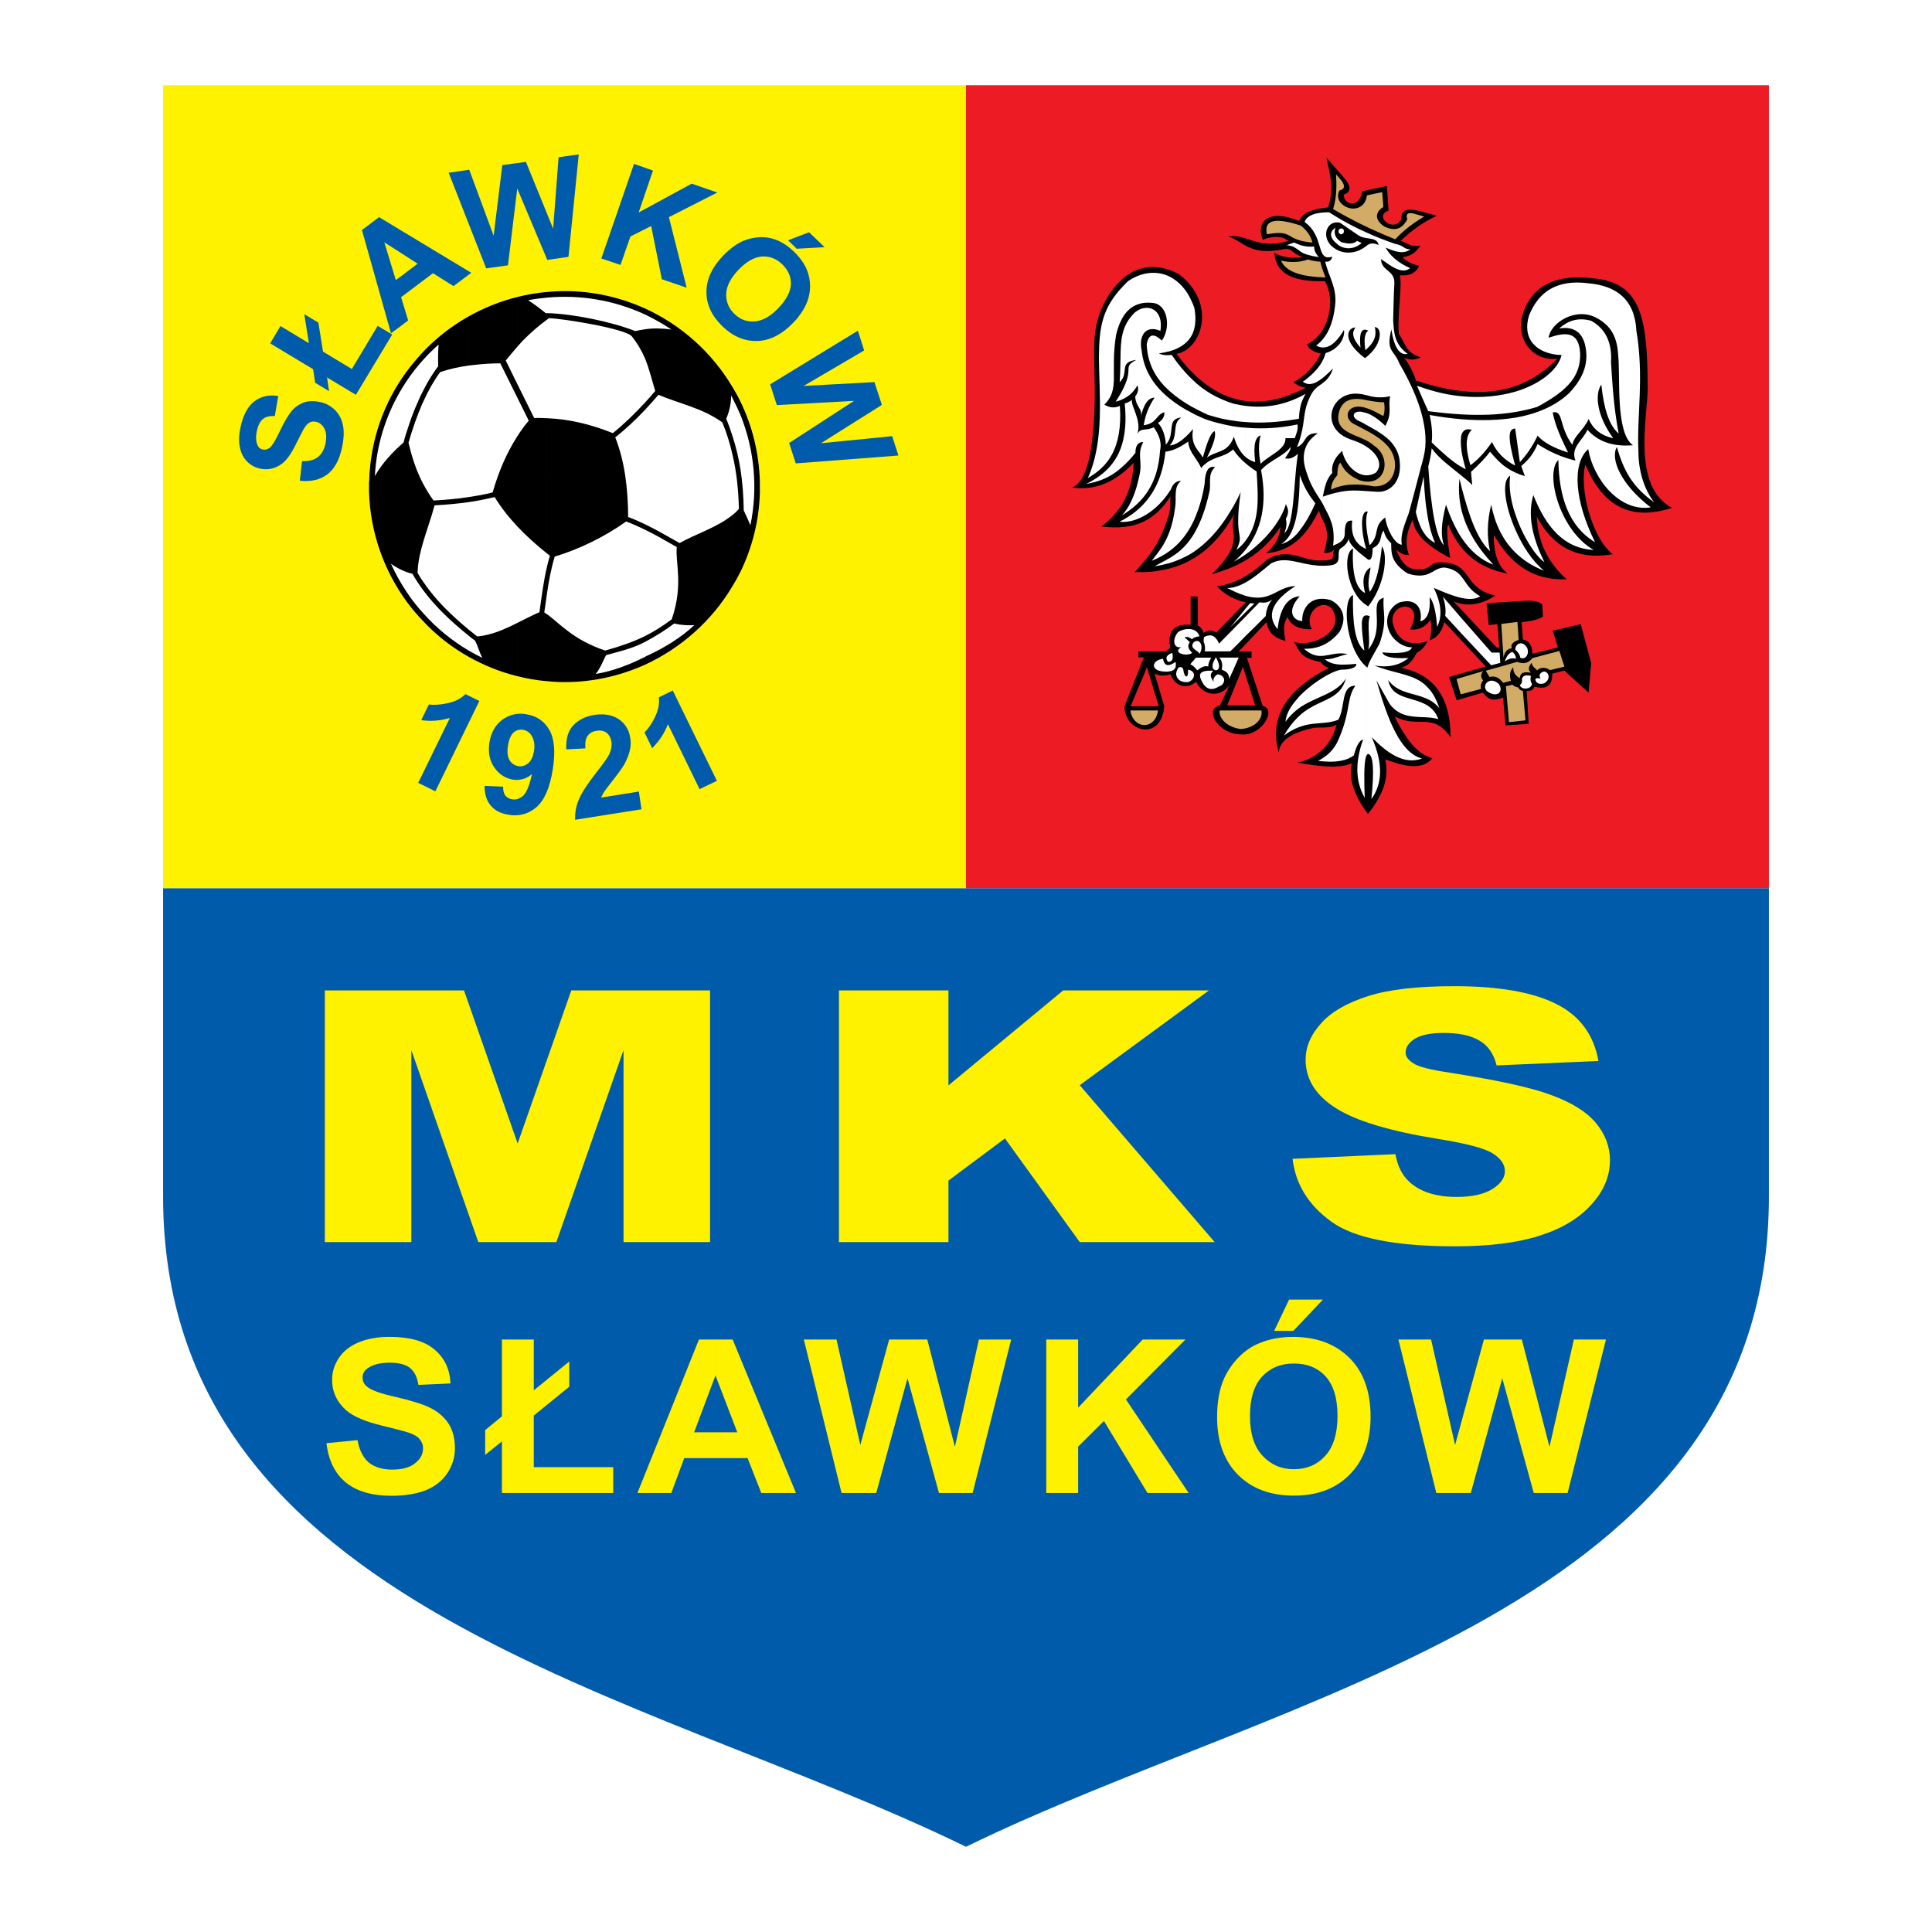 <?xml version="1.0" encoding="utf-8"?>
<!-- Generator: Adobe Illustrator 13.0.0, SVG Export Plug-In . SVG Version: 6.00 Build 14948)  -->
<!DOCTYPE svg PUBLIC "-//W3C//DTD SVG 1.0//EN" "http://www.w3.org/TR/2001/REC-SVG-20010904/DTD/svg10.dtd">
<svg version="1.0" id="Layer_1" xmlns="http://www.w3.org/2000/svg" xmlns:xlink="http://www.w3.org/1999/xlink" x="0px" y="0px"
	 width="192.756px" height="192.756px" viewBox="0 0 192.756 192.756" enable-background="new 0 0 192.756 192.756"
	 xml:space="preserve">
<g>
	<polygon fill-rule="evenodd" clip-rule="evenodd" fill="#FFFFFF" points="0,0 192.756,0 192.756,192.756 0,192.756 0,0 	"/>
	<path fill-rule="evenodd" clip-rule="evenodd" fill="#005BAB" d="M176.484,88.611H16.271v30.747
		c0,41.23,48.273,49.34,80.107,64.895c31.854-15.555,80.106-23.664,80.106-64.895V88.611L176.484,88.611z"/>
	<polygon fill-rule="evenodd" clip-rule="evenodd" fill="#ED1C24" points="96.378,88.611 176.484,88.611 176.484,8.504 
		96.378,8.504 96.378,88.611 	"/>
	<path fill-rule="evenodd" clip-rule="evenodd" d="M155.377,35.79c-3.844,3.964-8.733,3.964-14.106,2.173
		c-0.221-0.744-0.624-1.509-1.167-2.274c0.543,0.262,1.087,0.242,1.65-0.04c-1.529-0.483-1.489-1.308-2.193-2.354
		c-0.161-2.233,0.361-4.588,0.101-5.835c0.966,0.101,1.609-0.221,1.932-0.945c-0.704-0.141-1.248-0.423-1.65-0.866
		c0.745-0.06,1.328-0.443,1.771-1.147c-1.127,0.161-1.309-0.302-1.973-0.463c1.188-1.167,2.436-1.972,3.622-2.515l-2.032-0.543
		c-1.188-0.201-1.55,0.081-1.509,0.865c-0.785,1.469-2.817-0.322-1.288-0.825c-0.061-0.825-0.101-1.65-0.161-2.475
		c-0.824,0.181-1.65,0.362-2.475,0.543c-0.241,1.751-1.871,1.369-1.831,0.322c0.543-0.141,0.865-0.624,0.181-1.489
		c-0.644-0.744-1.268-1.469-1.911-2.193c0.301,1.549,0.845,2.978,0.161,4.97c-1.65,0.141-2.597,0.584-2.878,1.348
		c-3.059-1.268-4.347,0.061-3.643,1.872c1.107-0.422,1.952-0.382,2.556,0.121c-2.395,0.685-3.461-0.08-4.709-0.382v0.584
		c0.886,0.543,1.812,1.066,4.025,0.664c1.228-0.262,0.824,0.342,2.133,0.744c-1.107,0.161-2.053,0.02-2.838-0.422
		c0.121,1.75,1.349,2.938,5.031,2.817c1.086,1.771,0.522,5.211-1.771,6.318c0.161,0.382,0.483,0.725,1.369,0.906
		c-0.685,1.389-1.63,2.294-2.737,2.857c0.343,0.262,0.705,0.503,1.248,0.543c-2.334,1.248-4.487,1.63-6.46,1.268v16.218
		c1.47-0.765,2.798-1.892,3.925-3.582c-0.061,1.107-0.624,1.932-1.429,2.616c1.991-0.141,3.803-1.188,5.271-4.266
		c0.282,1.208,1.308,1.63,0.503,4.206c0.362,0.101,0.704,0,1.066-0.322c-0.482,0.685,0.523,1.167-1.649,1.107
		c-1.711-0.021-2.998-1.369-5.151-0.041c-0.785,0.745-1.63,1.389-2.536,1.852v2.253c0.161,0.041,0.303,0.081,0.463,0.121
		c-0.16,0.161-0.302,0.322-0.463,0.463v4.186c0.846-0.906,1.69-1.791,2.536-2.676c0.161,0.785,0.482,1.509,1.892,1.872
		c-0.201-1.006-0.222-1.852,0.201-2.354c0.342,0.704,0.926,1.228,2.435,1.188c-0.865-1.489,0.886-3.139,1.952-2.093
		c1.569,2.194-1.892,4.004-3.763,3.341c0.583,0.744,0.462,1.63,2.655,2.012c0.222,0.262,0.463,0.523,0.865,0.583
		c-4.064,2.093-6.057,4.809-5.01,8.471c0.02-0.885,0.785-1.891,3.4-2.455c0.664-0.141,1.529,0.101,2.354-0.322
		c-0.443,1.872-1.872,3.36-3.884,3.763c2.093,0.383,4.085,0.644,5.413,0.081c-0.302,1.348,0.061,2.978,1.609,5.051
		c1.872-2.354,2.032-4.004,1.73-5.453c1.992,0.765,3.743,1.087,4.709-0.121c-1.489-0.342-2.696-1.952-3.783-4.166
		c2.395,1.288,3.763-0.523,5.594,2.093c0-3.964-1.649-6.278-4.93-6.942c0.463-0.161,0.905-0.282,1.569-1.509
		c0.584-0.302,0.825-0.725,1.087-1.147c-2.032,0.644-3.14-0.262-3.521-1.892c-0.222-2.153,3.34-2.193,1.751,0.725
		c0.824,0.101,1.509-0.222,2.032-0.946c0.161,0.665,0.08,1.349-0.081,2.033c0.584-0.221,1.107-0.563,1.47-1.811
		c1.348,1.449,2.776,2.978,4.125,4.427l-3.662,1.047l0.764,2.313l2.637-0.764c0.503,0.785,1.066,0.845,1.992,0.503l0.241,2.777
		l2.314-0.161l-0.202-3.28c0.363-0.02,0.624,0,0.765-0.423c1.127,0.262,1.791,0.061,1.791-1.308l1.188-0.302l2.435,2.194
		l0.262-2.938l-1.046-3.884l-2.797,0.644l0.522,1.67l-2.535,0.644c-0.021-0.785-0.342-1.348-0.966-1.429l-0.121-1.73
		c0.986-0.101,1.771-0.281,2.134-0.563c-0.041-0.684-0.041-0.543-0.081-1.227c-0.523-0.382-1.167-0.362-1.73-0.342
		c-1.288,0.081-2.556,0.161-3.823,0.241l0.222,2.173l0.865-0.081l0.181,2.354l-0.262-0.04c-1.429-1.529-2.856-3.059-4.286-4.588
		c1.248,0.523,2.616,0.422,4.166-0.584c-3.059-0.664-2.375-2.897-4.669-3.24c-2.273-0.362-1.328,0.765-3.279,0.624
		c-1.107-0.081-1.529-1.026-1.952-1.932c0.382,0.242,0.765,0.583,1.268,0.503c-0.442-1.228-0.201-2.395,0.383-3.521
		c0.12,1.188,1.046,2.435,3.742,3.823c-0.322-1.891-0.382-2.998-0.201-3.36c1.026,2.596,2.878,4.367,5.937,4.91
		c-1.007-0.744-1.409-2.092-1.389-3.863c1.569,2.737,3.742,4.588,7.264,4.427c-1.972-1.75-2.877-3.863-2.978-6.238
		c1.489,2.737,3.723,4.407,7.586,3.743c-2.193-1.69-3.36-6.841-2.736-8.934c1.63,3.944,4.346,5.715,8.633,4.306
		c-4.045-2.173-2.415-9.075-2.415-11.993c-0.04-6.479-0.483-10.323-5.091-10.867c-4.307-0.583-6.682,0.825-7.486,3.944
		C151.412,34.261,153.143,36.051,155.377,35.79L155.377,35.79L155.377,35.79L155.377,35.79z M123.824,73.277V70.38h1.409
		l-1.228-3.843l-0.182,0.442v-1.972c0.362,0,0.705,0,1.047,0c0,0.201,0,0.422,0,0.624c-0.161,0-0.302,0-0.463,0
		c0.523,1.59,1.047,3.2,1.569,4.79c1.47,0.362-0.141,2.978-2.012,2.857C123.926,73.277,123.885,73.277,123.824,73.277
		L123.824,73.277L123.824,73.277z M123.824,23.656c-0.402-0.101-0.805-0.141-1.308-0.081c0.523,0.161,0.905,0.423,1.308,0.665
		V23.656L123.824,23.656L123.824,23.656L123.824,23.656z M123.824,39.935c-2.395-0.463-4.547-2.053-6.438-4.628
		c2.535-0.442,4.064-5.051,0.221-7.968c-1.247-0.644-2.374-0.825-3.4-0.624v25.274c0.946-0.483,1.812-1.268,2.576-2.475
		c-0.081,0.704,0.101,1.127-0.262,2.153c-0.685,2.113-1.489,3.3-2.314,4.286v1.127c3.421-0.141,6.56-1.529,8.975-5.855
		c-0.744,2.032,1.268,2.596-2.273,6.057c1.006-0.282,1.992-0.624,2.917-1.127V39.935L123.824,39.935L123.824,39.935L123.824,39.935z
		 M123.824,57.723c-0.744,0.402-1.549,0.664-2.395,0.765c0.664,0.765,1.489,1.207,2.395,1.489V57.723L123.824,57.723L123.824,57.723
		L123.824,57.723z M123.824,60.56v4.186c-0.08,0.081-0.16,0.161-0.241,0.262c0.081,0,0.161,0,0.241,0v1.972l-1.388,3.401h1.388
		v2.897c-2.515-0.08-3.642-2.656-2.133-2.857l1.026-2.153c-0.966,1.489-2.757,1.086-3.38-0.242
		c-1.127,0.946-2.254,0.201-2.556-0.744c-0.584,0.181-1.107,0.161-1.59-0.081c0.321,1.086,0.644,2.173,0.966,3.26
		c-0.121,1.67-1.026,2.354-1.952,2.314V70.46h1.409l-1.188-3.884l-0.222,0.563v-2.133c0.685,0,1.389,0,2.073,0
		c0.16-0.121,0.321-0.242,0.482-0.362c-0.322-1.65,0.362-2.415,2.032-2.314c0-0.926,0-1.872,0-2.817c0.241,0,0.463,0,0.704,0
		c0,0.946,0,1.912,0,2.857c0.362,0.262,0.544,0.523,0.584,0.785c0.423-0.322,0.845-0.342,1.268-0.041
		C122.175,62.271,123,61.426,123.824,60.56L123.824,60.56L123.824,60.56z M114.206,26.714c-1.348,0.242-2.495,1.147-3.501,2.576
		c-2.214,3.542-1.368,5.815-1.489,11.027c-0.161,5.675-1.026,7.788-2.233,8.331c1.952,0.241,3.964-0.201,6.117-2.475
		c-0.101,2.978-1.328,4.95-3.22,6.359c1.529,0.181,2.999,0.121,4.326-0.543V26.714L114.206,26.714L114.206,26.714L114.206,26.714z
		 M114.206,55.952c-0.322,0.402-0.664,0.765-0.985,1.127c0.321,0,0.663,0,0.985,0V55.952L114.206,55.952L114.206,55.952
		L114.206,55.952z M114.206,65.007c-0.221,0-0.422,0-0.624,0c0,0.201,0,0.402,0,0.583c0.182,0,0.362,0,0.544,0
		c-0.645,1.63-1.288,3.24-1.932,4.87c0,1.388,1.006,2.274,2.012,2.314V70.46h-1.408l1.408-3.32V65.007L114.206,65.007z"/>
	<path fill-rule="evenodd" clip-rule="evenodd" fill="#FFFFFF" d="M151.211,64.846c0.282,0.262,0.443,0.503,0.463,0.765
		c0.463,0.282,0.966-0.322,0.685-0.986c-0.423-0.684-1.007-0.483-1.147-0.02V64.846L151.211,64.846L151.211,64.846z M151.211,65.711
		V65.49c0.021,0.081,0.021,0.161,0.04,0.241C151.231,65.731,151.211,65.731,151.211,65.711L151.211,65.711L151.211,65.711z
		 M151.211,55.147v-2.254c0.685,1.569,1.67,3.099,2.838,4.045C152.901,56.496,151.976,55.892,151.211,55.147L151.211,55.147
		L151.211,55.147z M151.211,51.384c0.725,2.153,1.992,4.105,2.878,4.709c-1.288-2.596-1.67-4.83-1.107-6.701
		c1.228,3.119,3.019,5.332,6.017,5.473c-3.44-1.952-4.869-7.727-3.521-8.975c0.06,3.703,1.046,6.641,3.662,8.21
		c-2.032-4.105-2.334-7.808-0.685-9.296c0.503,2.978,3.119,6.298,6.238,5.815c-2.958-2.254-4.064-4.83-3.381-6.017
		c0.704,2.395,1.55,3.964,3.723,5.513c-1.026-1.328-1.569-3.199-1.569-5.05c-0.181-3.481,0.583-7.425-0.201-12.054
		c-0.161-3.119-1.972-4.507-4.81-4.749c-3.119-0.402-4.95,0.846-5.896,3.2c-0.725,2.274,0.644,3.864,3.239,3.964
		c-0.342,1.429-2.052,2.877-4.588,3.642v2.033c0.704-0.121,1.429-0.282,2.153-0.503c3.18-1.69,4.366-3.179,4.286-5.393
		c-0.141-2.233-1.55-2.052-3.14-1.509c0.161-1.469,2.737-3.159,4.87-1.932c1.308,0.745,1.992,1.811,2.072,3.783
		c0.222,1.992-0.302,7.646,1.469,8.875c-2.213,0.181-3.581-0.483-4.547-1.549c-0.402,1.026-1.73,1.75-1.188,3.079
		c-1.268-0.302-2.535-0.825-3.783-1.65c-0.423,1.046-1.006,1.67-1.63,2.193c0.121,0.342,0.241,0.664,0.362,1.006
		c-0.342-0.101-0.664-0.221-0.926-0.342V51.384L151.211,51.384L151.211,51.384z M151.211,43.054v-1.388
		c2.193-0.382,4.005-1.188,5.353-2.455c1.066-1.127,1.852-2.475,1.69-4.125c-0.201-2.173-1.469-2.516-2.696-2.314
		c0.845-0.745,1.852-1.147,3.199-0.765c1.389,0.765,2.113,2.153,1.972,4.165c0.142,2.033,0.242,4.306,0.766,7.083
		c-0.967-0.805-1.489-2.536-1.73-4.89c-0.685,0.986-0.443,3.139,1.187,5.353c-1.328-0.281-2.052-1.006-2.455-1.911
		c-0.503,1.126-1.429,1.63-1.63,2.575c-1.388-1.932-0.845-3.441-1.951-3.24c0.16,0.825,0.442,1.832,1.529,4.004
		c-1.47-0.463-2.495-1.026-3.039-1.69c-0.482,1.047-1.087,1.912-1.771,2.656C151.493,44.986,151.352,44.141,151.211,43.054
		L151.211,43.054L151.211,43.054z M153.706,67.704c-0.141-0.241-0.181-0.483,0.201-0.664c0.423-0.221,0.966,0.543,0.242,1.086
		c-0.262,0.141-0.645,0.161-0.865-0.08C153.082,67.724,153.184,67.583,153.706,67.704L153.706,67.704L153.706,67.704z
		 M152.74,67.442c-0.382-0.121-0.845-0.101-0.905,0.362c0.061,0.242-0.021,0.402-0.201,0.563c0.201,0.523,1.146,0.382,1.207-0.121
		C152.681,67.905,152.66,67.845,152.74,67.442L152.74,67.442z M151.171,64.806c0,0.021,0.021,0.021,0.04,0.041v-0.241
		C151.191,64.666,151.171,64.746,151.171,64.806L151.171,64.806L151.171,64.806z M151.211,39.069v2.033
		c-1.811,0.302-3.602,0.342-5.393,0.242v-1.812C147.851,39.734,149.682,39.512,151.211,39.069L151.211,39.069L151.211,39.069z
		 M151.211,41.666v1.388c-0.02-0.101-0.04-0.201-0.04-0.302c-0.644,0.041-0.825,0.704,0,3.703c-1.087-0.563-1.852-1.348-2.314-2.354
		c-0.724,1.046-1.448,1.811-2.152,2.314c-0.604-2.032-0.402-3.039,0.141-3.541c-0.523-0.141-0.865,0.02-1.026,0.482v-1.529
		C147.831,41.987,149.621,41.927,151.211,41.666L151.211,41.666L151.211,41.666z M151.211,47.159
		c-1.288-0.583-1.892-1.348-2.556-2.092c-0.482,0.684-1.187,1.348-1.891,2.012c0.04,0.443,0.08,0.866,0.12,1.308
		c-0.322-0.322-0.684-0.624-1.066-0.925v1.146c0.704,2.676,1.509,5.151,2.837,6.379c-0.302-1.408-0.302-2.917,0.121-4.628
		c0.383,1.912,1.146,3.542,2.435,4.789v-2.254c-1.086-2.435-1.429-4.97-0.543-5.433c-0.161,1.187,0.08,2.596,0.543,3.923V47.159
		L151.211,47.159L151.211,47.159z M151.211,65.49v0.221c-0.321-0.081-0.684,0-1.086,0.282c0.201-0.563,0.463-0.885,0.765-0.946
		C151.051,65.168,151.15,65.309,151.211,65.49L151.211,65.49L151.211,65.49z M145.818,63.216v-1.529l2.998,3.421h0.805l0.061,1.026
		l-0.905,0.241L145.818,63.216L145.818,63.216L145.818,63.216z M145.818,59.655v-2.113c0.483,0.583,0.765,1.348,1.871,1.952
		C147.207,59.796,146.562,59.816,145.818,59.655L145.818,59.655L145.818,59.655z M145.818,53.658v-2.757
		c0.463,1.872,1.529,3.683,3.18,5.433C147.729,55.872,146.684,54.946,145.818,53.658L145.818,53.658L145.818,53.658z
		 M145.818,46.595c0.141,0.081,0.281,0.141,0.423,0.222c-0.201-0.684-0.343-1.288-0.423-1.791V46.595L145.818,46.595L145.818,46.595
		z M148.435,69.012c-0.745-0.523,0.161-1.67,1.106-0.765C150.023,68.951,149.461,69.676,148.435,69.012L148.435,69.012z
		 M145.818,39.532v1.812c-1.106-0.061-2.214-0.181-3.32-0.322c-0.08-0.161-0.141-0.322-0.222-0.483v-1.751
		C143.505,39.19,144.691,39.432,145.818,39.532L145.818,39.532L145.818,39.532z M145.818,41.826v1.529
		c-0.101,0.362-0.101,0.926,0,1.67v1.569c-0.945-0.543-1.952-1.469-2.979-2.455c0.102-0.926,0-1.811-0.201-2.737
		C143.766,41.605,144.812,41.746,145.818,41.826L145.818,41.826L145.818,41.826z M145.818,47.461
		c-1.087-0.886-2.294-1.751-2.979-2.737c-0.06,0.604-0.181,1.208-0.342,1.812c0.282,4.266,0.785,7.103,1.569,7.868
		c-0.321-0.865-0.302-2.153,0.201-4.044c0.443,1.268,0.946,2.375,1.55,3.3v-2.757c-0.241-1.026-0.322-2.072-0.201-3.139
		c0.061,0.281,0.141,0.563,0.201,0.845V47.461L145.818,47.461L145.818,47.461z M145.818,57.542v2.113
		c-0.846-0.181-1.811-0.583-2.776-1.006c0.885,1.811,0.784,2.998,0.342,3.883c-0.121-1.449-0.322-2.435-0.745-2.958
		c0.041,0.805,0,1.57-0.362,2.033v-4.266c0.766-0.221,1.147-0.785,1.952-0.704C145.074,56.797,145.496,57.12,145.818,57.542
		L145.818,57.542L145.818,57.542z M145.818,61.687l-1.852-2.153c0.201,0.644,0.322,1.288,0.222,1.912l1.63,1.771V61.687
		L145.818,61.687L145.818,61.687z M142.276,71.567v-1.268c0.523,0.302,0.967,0.725,1.229,1.449
		C143.102,71.627,142.699,71.587,142.276,71.567L142.276,71.567L142.276,71.567z M142.276,69.676
		c0.483,0.201,0.946,0.503,1.328,0.986c-0.342-1.046-0.784-1.75-1.328-2.234V69.676L142.276,69.676L142.276,69.676z M142.276,53.457
		v-2.978c0.182,1.388,0.443,2.676,0.906,3.683C142.84,54,142.538,53.759,142.276,53.457L142.276,53.457z M142.276,38.788v1.751
		c-0.16-0.362-0.321-0.724-0.482-1.086v-0.825C141.955,38.687,142.116,38.748,142.276,38.788L142.276,38.788L142.276,38.788z
		 M142.276,50.479v2.978c-0.181-0.241-0.342-0.483-0.482-0.765v-4.085c0.081-0.362,0.161-0.704,0.241-1.066
		C142.096,48.547,142.156,49.533,142.276,50.479L142.276,50.479L142.276,50.479z M142.276,57.341v4.266
		c-0.12,0.161-0.281,0.282-0.482,0.362v-4.548C141.975,57.401,142.136,57.381,142.276,57.341L142.276,57.341L142.276,57.341z
		 M142.276,68.428v1.248c-0.16-0.061-0.321-0.121-0.482-0.182v-1.469C141.955,68.146,142.136,68.267,142.276,68.428L142.276,68.428
		L142.276,68.428z M142.276,70.299v1.268c-0.16-0.02-0.321-0.02-0.482-0.02v-1.469C141.955,70.139,142.116,70.219,142.276,70.299
		L142.276,70.299L142.276,70.299z M141.794,75.712v-0.06c0.021,0.02,0.061,0.02,0.081,0.02
		C141.854,75.692,141.814,75.692,141.794,75.712L141.794,75.712L141.794,75.712z M141.794,46.515v-5.373
		c0.463,1.65,0.583,3.159,0.222,4.528C141.955,45.952,141.875,46.233,141.794,46.515L141.794,46.515z M141.794,38.627v0.825
		c-0.141-0.322-0.282-0.644-0.423-0.966C141.512,38.526,141.653,38.587,141.794,38.627L141.794,38.627L141.794,38.627z
		 M141.794,41.142c-0.423-1.509-1.167-3.139-2.173-4.87c-0.544-1.408-1.369-1.167-0.806-3.4c0.282,1.811,0.825,2.616,1.63,2.435
		c-1.348-0.966-1.368-2.153-1.448-3.34c0.04-1.227,0.04-2.375,0.12-3.682c0.062-1.368-1.328-1.228-1.328-2.435
		c1.026,0.724,2.073,1.549,2.898,0.905c-1.288-0.563-2.093-1.368-2.436-2.053c0.906,0.402,1.791,0.705,2.476,0.161
		c-0.644,0.061-0.584-0.362-1.569-0.543c-1.047-0.362-2.013-0.745-2.918-1.167v0.583c0.604,0.121,1.146,0.061,1.309,0.705
		c-0.383-0.161-0.766-0.242-1.128,0.02c-0.06,0.061-0.12,0.101-0.181,0.141v8.291c0.08,0.02,0.181,0.04,0.281,0.101
		c-0.12,0.061-0.221,0.181-0.281,0.382v1.549c1.087-0.946,1.066-1.65,0.926-2.293c0.765,0.04,0.784,1.771-0.926,3.058v3.723
		c0.02,0,0.04,0,0.061,0c0.785,0.262,1.59,0.302,2.395,0.121c-0.241,1.087,0.262,1.61-0.483,2.958
		c-0.704-0.684-1.368-1.146-1.972-1.308v1.167c1.59,0.865,2.978,1.63,3.36,3.32c0.402,2.334-0.886,3.421-2.093,3.4
		c-0.463-0.02-0.865-0.06-1.268-0.08v2.072c0.061-0.04,0.121-0.04,0.222-0.02c-0.242,0.583-0.222,1.63,0.181,3.36
		c1.106-1.066,0.262-1.852,1.569-2.777c0.061,0.906,0.886,2.716,1.65,2.716c-0.182-1.006,0.302-2.052,0.704-3.179
		c0.423-1.549,0.825-3.099,1.228-4.648V41.142L141.794,41.142L141.794,41.142z M141.794,48.607v4.085
		c-0.222-0.483-0.402-1.026-0.543-1.61C141.432,50.258,141.613,49.433,141.794,48.607L141.794,48.607L141.794,48.607z
		 M141.794,57.421v4.548c-0.021,0-0.04,0.02-0.08,0.02c0.241-1.348-0.463-2.354-2.073-1.892c-1.228,0.523-1.75,2.173-0.624,3.562
		c0.563,0.604,1.188,0.926,1.852,0.926c-0.181,0.563-1.348,0.644-2.958,0.503c0.141,0.422,0.926,0.644,2.616,0.563
		c-0.966,0.784-2.113,0.966-3.4,0.744c1.729,0.725,3.38,0.785,4.668,1.63v1.469c-1.167-0.382-2.435-0.482-3.3-1.649
		c0.321,1.69,1.951,1.69,3.3,2.233v1.469c-1.087-0.061-2.193-0.101-3.119-1.268c-0.442-0.785-0.905-1.59-1.348-2.395
		c1.106,3.884,2.374,7.184,4.467,7.768v0.06c-1.751,0.563-3.36-0.543-4.93-2.153c1.187,2.717,1.026,4.688-0.04,6.158
		c0.281-2.737,0.221-4.407-0.322-4.487c-0.121,0-0.201,0.161-0.262,0.442v-9.216c0.061,0.04,0.121,0.101,0.181,0.161
		c0.182-0.684,0.805-1.61,1.208-2.395c0.845-2.435,0.281-3.059,0.422-4.588c-1.589,0.462,0.262,2.877-1.549,5.191
		c0.262-0.885-0.141-2.354,0.161-3.36c-0.182-0.061-0.322-0.081-0.423-0.061v-1.086c0.08,0.061,0.181,0.121,0.262,0.181
		c1.609-2.012,2.032-5.111,1.368-5.977c-0.201,1.892-0.503,3.582-1.207,4.527c-0.262-0.764-0.061-1.549,0.08-2.435
		c-0.222,0.121-0.402,0.302-0.503,0.523V55.63c0.08,0.061,0.141,0.121,0.222,0.181c0.302,0.161,0.482-0.141,0.482-1.107
		c1.066-0.543,0.624-1.187,1.106-1.771c0.101,0.483,0.343,0.906,0.745,1.268c0.04,0.785-0.161,1.871,1.649,3.018
		C141.009,57.401,141.432,57.441,141.794,57.421L141.794,57.421L141.794,57.421z M136.24,54.745c0.02,0,0.04,0.02,0.061,0.02
		c-0.021-0.061-0.041-0.141-0.061-0.201V54.745L136.24,54.745L136.24,54.745z M136.24,47.42v-2.917
		c1.268,0.785,1.751,1.892,1.026,2.656C136.944,47.36,136.582,47.44,136.24,47.42L136.24,47.42z M136.24,23.153v0.583
		c-0.222-0.04-0.463-0.101-0.685-0.241c-0.583-0.402-1.167-0.785-1.73-1.188v-0.382C134.57,22.348,135.375,22.771,136.24,23.153
		L136.24,23.153L136.24,23.153z M136.24,24.602v8.291c-0.563-0.041-0.604,0.745-0.503,1.791c-0.946-1.066-0.805-1.59-0.503-2.012
		c-0.865,0.02-1.349,1.328,0.945,3.059c0.021-0.02,0.04-0.02,0.061-0.041v3.723c-1.006-0.282-1.831-0.121-2.415,0.282V34.06
		c0.222-0.383,0.322-0.805,0.262-1.147c-0.08,0.161-0.181,0.302-0.262,0.423v-8.23C134.61,25.326,135.476,25.185,136.24,24.602
		L136.24,24.602L136.24,24.602z M136.24,33.375c-0.121,0.322-0.121,0.845-0.021,1.57c0,0,0,0,0.021-0.021V33.375L136.24,33.375
		L136.24,33.375z M136.24,41.183v1.167c-0.161-0.101-0.302-0.181-0.463-0.262c-1.228-0.462-0.704-1.268,0.281-0.946
		C136.119,41.163,136.18,41.163,136.24,41.183L136.24,41.183L136.24,41.183z M136.24,44.503v2.917
		c-1.046-0.081-2.053-1.127-2.334-2.435c-0.04,0.02-0.061,0.06-0.081,0.081v-1.691c0.322,0.222,0.725,0.423,1.208,0.564
		C135.496,44.1,135.898,44.281,136.24,44.503L136.24,44.503L136.24,44.503z M136.24,48.99v2.072c-0.503,0.241-0.423,1.972,0,3.501
		v0.181c-1.046-0.483-1.489-1.409-1.328-2.797c-0.402-0.04-0.745,0.081-0.745,1.208c0.021,0.382-0.12,0.644-0.342,0.845v-4.95
		C134.751,48.889,135.455,48.93,136.24,48.99L136.24,48.99L136.24,48.99z M136.24,55.63c-1.207-0.906-1.831-1.61-1.63-2.032
		c-0.101,0.442-0.362,0.805-0.785,1.066v6.197c0.282,0.543,0.282,1.147,0,1.812v2.515c0.202,0,0.402,0.02,0.624,0.08
		c-0.241,0.041-0.442,0.101-0.624,0.161v0.885c0.402,0,0.905-0.02,1.489-0.081c0.061,0.302-0.423,0.584-1.489,0.584l0,0v1.449
		c0.161-0.161,0.322-0.362,0.463-0.563c-0.121,0.403-0.281,0.724-0.463,0.986v2.334c0.302-1.188,0.202-2.616,1.409-2.616
		c-0.825,1.107-0.504,2.294-1.409,4.688v2.797c0.463-0.081,0.886-0.262,1.248-0.523c0.261-0.986,0.563-1.509,0.926-1.589
		c-0.765,2.133-0.825,4.105,0.16,5.815c-0.06-1.67-0.08-3.179,0.081-3.924v-9.216c-2.073-1.952-2.334-6.741-1.248-7.083
		c-0.06,2.636,0.161,4.769,1.127,5.533c-0.302-2.334-0.402-3.4,0.121-3.501v-1.086c-1.892-1.288-2.334-5.091-1.248-5.594
		c-0.12,2.516,0.282,4.004,1.208,4.447c-0.222-0.845-0.241-1.549,0.04-2.033V55.63L136.24,55.63L136.24,55.63z M133.825,24.622
		c0.825,0.342,1.57,0.04,2.032-0.382c-0.16-0.061-0.302-0.141-0.462-0.202c-0.403,0.362-0.967,0.282-1.57,0.121V24.622
		L133.825,24.622L133.825,24.622z M133.825,23.374c0.141,0,0.262-0.141,0.262-0.301c0-0.161-0.121-0.282-0.262-0.282V23.374
		L133.825,23.374z M133.825,21.926v0.382c-0.04-0.02-0.08-0.04-0.121-0.081c-1.227-0.322-1.951,1.228-0.864,2.314
		c0.302,0.261,0.623,0.462,0.985,0.563v8.23c-0.926,1.368-1.75,1.549-2.515,1.146c1.046-0.764,1.69-2.092,1.892-4.004
		c0.221-1.73-0.645-2.877-0.986-4.367c0.382,0.041,0.624-0.121,0.704-0.503c-1.569,0.503-0.825-1.71-2.435-3.2v-0.724
		c0.382-0.322,1.087-0.503,2.112-0.503C133.001,21.422,133.403,21.684,133.825,21.926L133.825,21.926L133.825,21.926z
		 M133.825,22.791c-0.16,0-0.281,0.121-0.281,0.282c0,0.161,0.121,0.301,0.281,0.301V22.791L133.825,22.791L133.825,22.791z
		 M133.825,24.159c-0.664-0.423-0.765-0.926-0.583-1.449c-0.685,0.482-0.584,1.066,0.302,1.75c0.101,0.061,0.181,0.121,0.281,0.161
		V24.159L133.825,24.159L133.825,24.159z M133.825,34.06c-0.302,0.502-0.845,0.965-1.569,1.167c-0.241,0.905-0.845,1.73-1.771,2.475
		v0.604c0.724,0.101,1.489-0.523,2.516-1.549c-0.584,1.73-1.61,1.408-2.234,2.696c-0.12,0.221-0.201,0.422-0.281,0.624v3.421
		c0.201-0.181,0.482-0.302,0.985-0.262c-0.422,0.282-0.744,0.604-0.985,0.966v3.32c0.503,1.449,1.288,2.253,1.63,3.039
		c0.463,0.925,1.146,1.891,0.886,3.883c0.261-0.121,0.583-0.241,0.824-0.443v-4.95c-0.522,0.101-1.127,0.241-1.851,0.503
		c0.201-0.926,0.302-1.691,0.945-2.375c-0.141-0.946,0.442-1.69,0.905-2.112v-1.691c-1.429-1.046-1.207-2.857,0-3.682V34.06
		L133.825,34.06L133.825,34.06z M133.825,54.665v6.197c-0.201-0.382-0.543-0.724-1.046-0.986c-1.026-0.302-1.812-0.08-2.294,0.443
		v-4.024c0.624,0.121,1.308,0.201,2.152,0.121c1.39-0.121,0.685-1.106,1.047-1.65C133.725,54.725,133.785,54.705,133.825,54.665
		L133.825,54.665L133.825,54.665z M133.825,62.673v2.515c-1.207-0.021-2.133,0.684-3.34-0.161v-0.302
		c1.087-0.06,2.133-0.463,3.119-1.63C133.685,62.955,133.766,62.814,133.825,62.673L133.825,62.673L133.825,62.673z M133.825,65.43
		c-0.604,0.181-1.006,0.362-1.63,0.342c0.343,0.342,0.865,0.503,1.63,0.543V65.43L133.825,65.43L133.825,65.43z M133.825,66.818
		v1.449c-0.905,0.885-2.152,1.227-3.34,1.851v-1.429C131.732,67.644,133.161,66.878,133.825,66.818L133.825,66.818L133.825,66.818z
		 M133.825,68.689c-0.765,1.046-2.012,1.228-3.34,2.073v1.529c1.127-0.201,2.133-0.101,3.038-0.483
		c0.142-0.242,0.222-0.503,0.302-0.785V68.689L133.825,68.689L133.825,68.689z M133.825,73.096v2.797
		c-0.704,0.141-1.488,0.121-2.313,0.02c0.805-0.443,1.59-1.006,2.093-2.274C133.685,73.438,133.766,73.257,133.825,73.096
		L133.825,73.096L133.825,73.096z M130.485,51.707v-2.556c0.201,0.342,0.442,0.684,0.744,1.066
		C130.988,50.781,130.727,51.264,130.485,51.707L130.485,51.707L130.485,51.707z M130.485,25.427
		c0.281,0.081,0.624,0.161,1.106,0.221c-0.322-0.302-0.482-0.664-0.482-1.066c-0.201,0.041-0.423,0.041-0.624,0.02V25.427
		L130.485,25.427z M130.485,21.684v0.724c-0.101-0.08-0.201-0.161-0.322-0.262C130.224,21.966,130.324,21.805,130.485,21.684
		L130.485,21.684L130.485,21.684z M130.485,24.602v0.825c-0.282-0.081-0.503-0.181-0.664-0.282v-0.664
		C130.043,24.542,130.264,24.582,130.485,24.602L130.485,24.602L130.485,24.602z M130.485,37.701v0.604
		c-0.182-0.041-0.342-0.101-0.503-0.222C130.163,37.963,130.324,37.842,130.485,37.701L130.485,37.701L130.485,37.701z
		 M130.485,40.076v3.421c-0.262,0.221-0.362,0.583-0.664,0.845v-1.026C130.163,42.027,130.043,41.243,130.485,40.076L130.485,40.076
		L130.485,40.076z M130.485,44.201c-0.483,0.785-0.544,1.731-0.161,2.837c0.061,0.161,0.101,0.342,0.161,0.483V44.201
		L130.485,44.201L130.485,44.201z M130.485,49.151v2.556c-0.222,0.382-0.442,0.725-0.664,1.006v-4.93
		C129.982,48.205,130.184,48.668,130.485,49.151L130.485,49.151L130.485,49.151z M130.485,56.294v4.024
		c-0.383,0.422-0.584,1.006-0.563,1.65c-0.04,0-0.061,0-0.101-0.02v-5.795C130.043,56.214,130.264,56.254,130.485,56.294
		L130.485,56.294L130.485,56.294z M130.485,64.726v0.302c-0.121-0.081-0.241-0.181-0.383-0.302
		C130.244,64.726,130.364,64.726,130.485,64.726L130.485,64.726L130.485,64.726z M130.485,68.689v1.429
		c-0.222,0.121-0.442,0.242-0.664,0.382v-1.207C130.043,69.072,130.264,68.871,130.485,68.689L130.485,68.689L130.485,68.689z
		 M130.485,70.762v1.529c-0.222,0.041-0.442,0.101-0.664,0.181v-1.228C130.043,71.064,130.264,70.903,130.485,70.762L130.485,70.762
		L130.485,70.762z M129.821,40.257c0.12-0.342,0.262-0.664,0.442-0.966c-0.141,0.081-0.281,0.161-0.442,0.241V40.257L129.821,40.257
		z M129.821,24.481v0.664c-0.141-0.101-0.262-0.201-0.382-0.282V24.34C129.56,24.38,129.7,24.441,129.821,24.481L129.821,24.481
		L129.821,24.481z M129.821,39.532v0.725c-0.141,0.463-0.201,0.966-0.222,1.509c-0.061,0.02-0.101,0.02-0.16,0.041v-2.093
		C129.56,39.653,129.7,39.593,129.821,39.532L129.821,39.532L129.821,39.532z M129.821,43.315v1.026
		c-0.101,0.101-0.222,0.181-0.382,0.241v-0.08C129.62,44.06,129.741,43.657,129.821,43.315L129.821,43.315L129.821,43.315z
		 M129.821,47.782v4.93c-0.121,0.181-0.262,0.362-0.382,0.503v-2.193c0.141-0.926,0.221-2.113,0.241-3.622
		C129.721,47.521,129.781,47.662,129.821,47.782L129.821,47.782L129.821,47.782z M129.821,56.153v5.795
		c-0.141-0.02-0.282-0.041-0.382-0.101v-2.072c0.06-0.101,0.16-0.181,0.241-0.282c-0.081,0-0.161,0.02-0.241,0.02v-3.441
		C129.56,56.093,129.7,56.133,129.821,56.153L129.821,56.153L129.821,56.153z M129.821,69.293V70.5
		c-0.121,0.101-0.262,0.181-0.382,0.282v-1.066C129.56,69.555,129.681,69.414,129.821,69.293L129.821,69.293L129.821,69.293z
		 M129.821,71.245v1.228c-0.121,0.041-0.262,0.081-0.382,0.141v-1.006C129.56,71.486,129.7,71.366,129.821,71.245L129.821,71.245
		L129.821,71.245z M129.439,45.649v-0.322c0.02-0.02,0.04-0.04,0.06-0.061C129.479,45.388,129.459,45.529,129.439,45.649
		L129.439,45.649L129.439,45.649z M129.439,42.933V42.35c0,0,0,0,0.02,0C129.479,42.511,129.479,42.692,129.439,42.933
		L129.439,42.933z M129.439,24.34v0.523c-0.262-0.181-0.504-0.342-1.066-0.402c0.241-0.081,0.482-0.181,0.744-0.262
		C129.218,24.24,129.318,24.3,129.439,24.34L129.439,24.34L129.439,24.34z M129.439,39.714v2.093
		c-2.013,0.342-3.683,0.422-5.152,0.301v-1.61C126.279,40.74,127.95,40.398,129.439,39.714L129.439,39.714L129.439,39.714z
		 M129.439,42.35v0.583c-0.061,0.221-0.142,0.483-0.262,0.785c-0.303,0-0.624,0-0.926,0c0.06,1.147-1.65,1.69-2.476,2.556
		c-0.221-1.107-0.221-2.052,0-2.837c-0.503,0.161-0.765,0.845-0.543,2.676c-0.362-0.121-0.685-0.282-0.946-0.503v-2.938
		C125.897,42.812,127.607,42.732,129.439,42.35L129.439,42.35L129.439,42.35z M129.439,44.503c-0.021,0.02-0.041,0.06-0.061,0.101
		c0.02,0,0.04-0.021,0.061-0.021V44.503L129.439,44.503L129.439,44.503z M129.439,45.328c-0.423,0.362-0.825,0.503-1.229,0.402
		c0.242-0.402,0.604-0.845,0.544-1.126c-0.624,0.885-2.053,1.308-2.938,2.293c0.645,3.421,0.021,5.997-1.529,7.928v0.483
		c1.711-1.208,3.462-3.119,4.005-5.011c0.161,0.382,0.402,0.725,0,1.469c0.12,0.483,0.04,0.966-0.161,1.429
		c0.986-0.704,0.926-4.85,1.309-7.546V45.328L129.439,45.328L129.439,45.328z M129.439,51.022v2.193
		c-0.564,0.624-1.107,0.946-1.61,1.066C128.493,53.859,129.097,53.055,129.439,51.022L129.439,51.022L129.439,51.022z
		 M129.439,56.073v3.441c-1.107,0.242-1.751,1.328-1.973,3.26c-1.146-1.369-0.563-2.817,1.791-4.306
		c-1.892,0.06-2.435,1.69-4.971,0.986v-1.348c0.825-0.463,1.631-1.147,2.496-1.872C127.708,55.731,128.493,55.872,129.439,56.073
		L129.439,56.073L129.439,56.073z M129.439,59.775c-0.785,1.006-0.604,1.771,0,2.072V59.775L129.439,59.775L129.439,59.775z
		 M129.439,69.716v1.066c-0.423,0.322-0.825,0.725-1.188,1.228C128.312,71.245,128.774,70.44,129.439,69.716L129.439,69.716
		L129.439,69.716z M129.439,71.607c-0.463,0.463-0.906,1.026-1.349,1.791c0.463-0.362,0.905-0.604,1.349-0.785V71.607
		L129.439,71.607L129.439,71.607z M124.287,63.438c0.664-0.644,1.328-1.308,1.992-1.972c0.061-0.664,0.282-1.228,0.664-1.67
		c-0.442,0.362-0.865,0.362-1.287,0.301c-0.463,0.463-0.906,0.926-1.369,1.409V63.438L124.287,63.438L124.287,63.438z
		 M124.287,61.063l0.865-0.846l-0.422-0.04l-0.443,0.523V61.063L124.287,61.063L124.287,61.063z M124.287,53.92
		c1.47-1.932,1.228-4.427,1.087-6.882c-0.382-0.242-0.744-0.503-1.087-0.805V53.92L124.287,53.92z M124.287,40.498v1.61
		c-0.442-0.02-0.865-0.081-1.268-0.141v-1.71c0.04,0.02,0.101,0.02,0.161,0.041C123.563,40.378,123.926,40.458,124.287,40.498
		L124.287,40.498L124.287,40.498z M124.287,42.671v2.938c-0.583-0.503-0.945-1.228-1.187-2.053
		c-0.021,0.081-0.061,0.161-0.081,0.222v-1.248C123.422,42.591,123.865,42.651,124.287,42.671L124.287,42.671L124.287,42.671z
		 M124.287,46.233c-0.482-0.402-0.905-0.865-1.268-1.408c0,0.02,0,0.02,0,0.02v5.735c0.262-0.463,0.523-0.946,0.765-1.489
		c-0.725,5.01,0.443,3.883-0.423,5.775c0.362-0.282,0.685-0.604,0.926-0.946V46.233L124.287,46.233L124.287,46.233z M124.287,54.825
		v0.483c-0.402,0.281-0.805,0.523-1.187,0.724C123.543,55.67,123.945,55.248,124.287,54.825L124.287,54.825L124.287,54.825z
		 M124.287,58.105v1.348c-0.382-0.121-0.805-0.282-1.268-0.503v-0.342C123.442,58.508,123.865,58.347,124.287,58.105L124.287,58.105
		L124.287,58.105z M124.287,60.701v0.362l-1.268,1.268v-0.061L124.287,60.701L124.287,60.701L124.287,60.701z M124.287,61.506
		c-0.422,0.423-0.845,0.865-1.268,1.288v1.932c0.423-0.422,0.846-0.845,1.268-1.288V61.506L124.287,61.506L124.287,61.506z
		 M123.02,66.898v-1.288h0.563C123.402,66.034,123.201,66.456,123.02,66.898L123.02,66.898z M123.02,40.257v1.71
		c-0.402-0.061-0.765-0.121-1.127-0.201v-1.932C122.255,39.995,122.617,40.136,123.02,40.257L123.02,40.257L123.02,40.257z
		 M123.02,42.531v1.248c-0.281,0.664-0.684,0.986-1.127,1.188v-2.677C122.255,42.39,122.638,42.45,123.02,42.531L123.02,42.531
		L123.02,42.531z M123.02,44.845c-0.321,0.302-0.704,0.483-1.127,0.644v6.821c0.383-0.523,0.745-1.086,1.127-1.73V44.845
		L123.02,44.845L123.02,44.845z M123.02,58.608v0.342c-0.181-0.08-0.382-0.181-0.583-0.282
		C122.638,58.668,122.818,58.649,123.02,58.608L123.02,58.608L123.02,58.608z M123.02,62.271v0.061l-0.281,0.262L123.02,62.271
		L123.02,62.271L123.02,62.271z M123.02,62.794v1.932c-0.101,0.08-0.181,0.181-0.281,0.261h-0.846v-1.046
		C122.275,63.559,122.638,63.176,123.02,62.794L123.02,62.794L123.02,62.794z M123.02,65.611v1.288
		c-0.141,0.282-0.262,0.564-0.382,0.846c0-0.584-0.343-0.785-0.745-0.926c0.041-0.262,0.081-0.503,0-0.765v-0.443H123.02
		L123.02,65.611L123.02,65.611z M121.893,68.348c0.303-0.262,0.343-0.684,0-0.926V68.348L121.893,68.348z M121.893,39.834v1.932
		c-0.482-0.121-0.945-0.242-1.388-0.382c-0.423-0.201-0.806-0.382-1.188-0.583v-2.596C120.082,38.868,120.947,39.432,121.893,39.834
		L121.893,39.834L121.893,39.834z M121.893,42.289c-0.562-0.121-1.127-0.282-1.67-0.482c-0.302-0.121-0.604-0.262-0.905-0.403v3.26
		c0.241,0.382,0.522,0.664,0.685,0.986c0.361-1.227,0.724-2.455,1.187-2.636c0.182,0.664-0.302,1.65-0.765,2.636
		c0.443-0.342,0.986-0.463,1.469-0.684V42.289L121.893,42.289L121.893,42.289z M121.893,45.489v6.821
		c-0.845,1.147-1.71,1.972-2.575,2.596v-1.992c0.503-0.925,0.966-2.133,1.328-3.783c0.241-0.865-0.222-1.791,0.583-2.516
		c-0.563-0.161-0.985,0.181-1.046,1.67c-0.201,1.228-0.503,2.274-0.865,3.159v-5.654c0.181,0.282,0.382,0.563,0.522,0.905
		C120.444,45.952,121.209,45.73,121.893,45.489L121.893,45.489L121.893,45.489z M121.893,63.941v1.046h-1.689
		c0.04-0.321,0.04-0.644-0.121-0.965c0-0.161,0.021-0.322,0.04-0.463c0.523-0.262,1.066-0.342,1.51,0.664
		C121.712,64.122,121.812,64.021,121.893,63.941L121.893,63.941L121.893,63.941z M121.893,65.611v0.443
		c-0.04-0.141-0.12-0.302-0.241-0.443H121.893L121.893,65.611L121.893,65.611z M121.893,67.422v0.926
		c-0.08,0.06-0.16,0.101-0.261,0.121c-0.725,0.483-1.309,0.322-1.711-0.462c-0.322-0.624-0.423-1.167,1.127-1.087
		c-0.483,0.463-0.141,0.785,0.04,1.127c-0.08-0.302,0.04-0.563,0.383-0.765C121.651,67.301,121.793,67.341,121.893,67.422
		L121.893,67.422L121.893,67.422z M119.317,66.718c0.04,0.06,0.101,0.121,0.141,0.161c0.362-0.281,0.725-0.503,1.087-0.382
		c0-0.302,0.12-0.583,0.302-0.885h-1.509c-0.021,0-0.021,0-0.021,0V66.718L119.317,66.718L119.317,66.718z M119.317,64.887
		c0.141,0.1,0.302,0.201,0.362,0.342c0.402-0.624,0.141-1.389-0.362-1.268V64.887L119.317,64.887L119.317,64.887z M119.317,63.559
		v-0.583c0.161,0.101,0.281,0.282,0.362,0.503C119.559,63.498,119.438,63.519,119.317,63.559L119.317,63.559L119.317,63.559z
		 M121.31,65.571c-0.342,0.563-0.544,1.187,0,1.308C121.732,66.798,121.732,66.315,121.31,65.571L121.31,65.571z M119.317,38.205
		V40.8c-0.121-0.081-0.262-0.141-0.383-0.202v-2.756C119.056,37.963,119.196,38.083,119.317,38.205L119.317,38.205L119.317,38.205z
		 M119.317,41.404v3.26c-0.262-0.442-0.442-1.006-0.282-1.851c-0.04,0.04-0.06,0.081-0.101,0.101v-1.71
		C119.056,41.263,119.196,41.344,119.317,41.404L119.317,41.404L119.317,41.404z M119.317,45.791v5.654
		c-0.121,0.302-0.241,0.583-0.383,0.845v-7.083C119.056,45.408,119.196,45.589,119.317,45.791L119.317,45.791L119.317,45.791z
		 M119.317,52.914v1.992c-0.121,0.081-0.241,0.181-0.383,0.262v-1.61C119.076,53.356,119.196,53.155,119.317,52.914L119.317,52.914
		L119.317,52.914z M119.317,62.975v0.583c-0.161,0.04-0.282,0.121-0.383,0.201v-0.966C119.076,62.834,119.217,62.895,119.317,62.975
		L119.317,62.975L119.317,62.975z M119.317,63.961v0.926c-0.262-0.202-0.523-0.402-0.241-0.785
		C119.156,64.021,119.236,63.981,119.317,63.961L119.317,63.961L119.317,63.961z M119.317,65.611v1.107
		c-0.121-0.141-0.241-0.262-0.383-0.342v-0.322C119.076,65.913,119.196,65.772,119.317,65.611L119.317,65.611L119.317,65.611z
		 M118.935,67.804v-0.825C119.217,67.201,119.156,67.563,118.935,67.804L118.935,67.804L118.935,67.804z M118.935,65.148v-0.02
		l0.021,0.02H118.935L118.935,65.148L118.935,65.148z M118.935,33.395v-3.24c0.101,0.202,0.182,0.423,0.242,0.644
		C119.357,31.886,119.257,32.751,118.935,33.395L118.935,33.395z M118.935,30.155v3.24c-0.422,0.825-1.207,1.348-2.233,1.65V27.6
		C117.606,28.063,118.412,28.908,118.935,30.155L118.935,30.155L118.935,30.155z M118.935,37.842v2.756
		c-0.885-0.503-1.63-1.026-2.233-1.569v-3.602c0.061,0,0.121,0,0.201-0.02C117.506,36.313,118.19,37.138,118.935,37.842
		L118.935,37.842L118.935,37.842z M118.935,41.203c-0.845-0.423-1.589-0.905-2.233-1.429v3.964c0.343-0.986-0.12-1.952,1.167-2.093
		c-1.006,0.624-0.241,1.832-1.167,2.797c0.584-0.04,1.268-0.423,2.233-1.529V41.203L118.935,41.203L118.935,41.203z M118.935,45.207
		v7.083c-0.623,1.208-1.388,2.052-2.233,2.676v-1.972c0.222-0.624,0.423-1.408,0.544-2.395c0.16-0.865-0.201-2.032,0.583-2.596
		c-0.322-0.08-0.805,0.181-1.006,0.825c-0.04,0.06-0.08,0.121-0.121,0.181v-4.024c0.504-0.121,1.066-0.382,1.852-0.926
		C118.573,44.503,118.733,44.865,118.935,45.207L118.935,45.207L118.935,45.207z M118.935,53.558
		c-0.684,1.046-1.448,1.65-2.233,2.113v0.503c0.725-0.221,1.489-0.543,2.233-1.006V53.558L118.935,53.558L118.935,53.558z
		 M118.935,62.794v0.966l-0.02,0.02c-0.241-0.221-0.503-0.282-0.745-0.181c0.242,0.141,0.322,0.302,0.544,0.463
		c-0.322,0.423-0.101,0.725,0.221,1.066v0.02c-0.522,0.403-2.072-0.02-1.066-0.583c-0.845,0.161-0.925-0.825-0.321-1.509
		C117.889,62.834,118.452,62.673,118.935,62.794L118.935,62.794L118.935,62.794z M118.935,66.054v0.322
		c-0.06-0.04-0.12-0.08-0.181-0.101C118.814,66.194,118.875,66.134,118.935,66.054L118.935,66.054L118.935,66.054z M118.935,66.979
		v0.825c-0.161,0.181-0.402,0.302-0.644,0.242c-0.704,0.02-1.146-0.624-0.845-1.188c0.101-0.423,0.543-0.362,0.604-0.081
		c0.12,0.946,0.543,0.946,0.482,0.041C118.714,66.838,118.835,66.898,118.935,66.979L118.935,66.979L118.935,66.979z
		 M116.701,66.979c0.563-0.081,0.685-0.442,0.584-0.945c-0.222,0.161-0.423,0.262-0.584,0.302V66.979L116.701,66.979L116.701,66.979
		z M116.701,66.014c0.282-0.061,0.362-0.342,0.262-0.866c-0.101,0.02-0.181,0.061-0.262,0.101V66.014L116.701,66.014z M116.701,27.6
		v7.445c-0.342,0.081-0.704,0.161-1.086,0.221c0.302,0.121,0.543,0.201,1.086,0.161v3.602c-1.509-1.348-2.213-2.857-2.294-4.668
		c0.222-1.288,0.906-0.946,1.51-0.382c0.845-1.167,0.684-3.34-0.685-3.723c-1.349-0.221-2.374,0.182-3.078,1.188v-2.999
		c0.12-0.141,0.262-0.261,0.402-0.402C113.925,27.117,115.434,26.976,116.701,27.6L116.701,27.6L116.701,27.6z M116.701,39.774
		c-1.63-1.308-2.596-2.877-2.797-4.789c-0.322-1.529,0.423-2.596,1.871-1.972c0.343-2.153-1.267-2.837-2.515-1.871
		c-0.563,0.543-0.886,1.066-1.106,1.65v4.527c0.141-0.664-0.102-1.228,1.207-1.409c-1.368,0.745-0.282,0.685-1.207,2.677v1.167
		c0.562-0.282,1.006-0.725,1.327-1.308c0.142,0.362,0.061,0.745-0.221,1.107c0.061,1.126,0.784,1.167,0.543,2.092
		c0.302-1.328,0.765-1.972,1.389-1.972c-0.664,0.986-0.945,1.892-1.087,2.757c1.349-0.201,1.167-0.986,2.053-1.308
		c0.061,0.342-0.121,0.785-0.624,1.066c0.463,0.523,0.725,1.248,0.785,2.173c0.181-0.201,0.302-0.422,0.382-0.624V39.774
		L116.701,39.774L116.701,39.774z M116.701,44.986v4.024c-1.348,2.072-3.239,3.039-4.547,3.059v-0.262
		c2.293-1.288,3.763-3.421,4.125-6.741C116.42,45.046,116.561,45.026,116.701,44.986L116.701,44.986L116.701,44.986z
		 M116.701,52.994v1.972c-0.563,0.422-1.167,0.725-1.791,0.986C115.555,55.107,116.219,54.362,116.701,52.994L116.701,52.994
		L116.701,52.994z M116.701,55.67c-0.503,0.302-1.006,0.543-1.509,0.825c0.482-0.061,0.985-0.181,1.509-0.322V55.67L116.701,55.67
		L116.701,55.67z M116.701,65.249v0.765c-0.061,0.02-0.101,0.02-0.161,0.02C116.279,65.711,116.339,65.45,116.701,65.249
		L116.701,65.249L116.701,65.249z M116.701,66.335c-0.362,0.1-0.583-0.121-0.664-0.604c-1.066,0.101-1.368,1.147,0.04,1.268
		c0.242,0.02,0.443,0.02,0.624-0.021V66.335L116.701,66.335L116.701,66.335z M112.154,51.284v-0.121
		c0.644-0.805,1.167-1.992,1.509-3.662c0.382-1.509-0.282-2.093,0.402-3.401c-0.523,0-0.785,0.362-0.785,1.086
		c-0.382,0.483-0.765,0.886-1.126,1.228v-2.998c0.16-0.905,0.181-1.932,0.06-3.159c0.242-0.061,0.483-0.181,0.725-0.362
		c-0.161,0.543,0.986,2.033,0.543,3.38c0.383-0.644,0.785-0.241,1.63-0.644c0.523,0.744,0.825,1.509,0.624,2.354
		C115.514,48.346,114.025,50.077,112.154,51.284L112.154,51.284z M112.154,28.445v2.999c-0.343,0.523-0.624,1.188-0.806,1.992
		c-0.604,3.783,0.423,5.373-1.167,6.942c0.442,0.241,0.905,0.402,1.55,0.12c0.281,4.246-1.207,6.057-3.2,7.204
		c1.69-3.703,1.128-8.472,1.107-12.013C109.659,32.57,109.98,30.679,112.154,28.445L112.154,28.445L112.154,28.445z M112.154,32.792
		c-0.504,1.368-0.282,2.958-0.443,5.333c0.282-0.262,0.402-0.543,0.443-0.805V32.792L112.154,32.792L112.154,32.792z
		 M112.154,38.587c-0.182,0.402-0.443,0.885-0.846,1.489c0.322-0.081,0.584-0.181,0.846-0.322V38.587L112.154,38.587L112.154,38.587
		z M112.154,43.416c-0.423,2.596-1.933,3.944-3.783,4.87c1.187-0.221,2.395-0.563,3.783-1.872V43.416L112.154,43.416L112.154,43.416
		z M112.154,51.163v0.121c-0.061,0.041-0.142,0.101-0.222,0.141C112.013,51.344,112.094,51.244,112.154,51.163L112.154,51.163
		L112.154,51.163z M112.154,51.807v0.262c-0.161,0.02-0.303,0-0.443-0.02C111.852,51.968,112.013,51.888,112.154,51.807
		L112.154,51.807z"/>
	<path fill-rule="evenodd" clip-rule="evenodd" fill="#D2AB67" d="M147.972,66.959c-0.262,0.322-0.262,0.624,0,0.926
		c-0.222,0.282-0.282,0.563-0.201,0.845l-2.032,0.543l-0.423-1.529C146.201,67.482,147.086,67.221,147.972,66.959L147.972,66.959z"
		/>
	<path fill-rule="evenodd" clip-rule="evenodd" fill="#D2AB67" d="M149.782,62.25l1.61-0.201c0.04,0.463,0.101,1.328,0.12,1.791
		c-0.664,0.242-0.825,0.523-0.664,0.845c-0.503,0.021-0.744,0.403-0.845,0.926L149.782,62.25L149.782,62.25z"/>
	<path fill-rule="evenodd" clip-rule="evenodd" fill="#D2AB67" d="M150.245,68.468c0.222-0.041,0.423-0.101,0.645-0.161
		c0.141,0.141,0.342,0.242,0.583,0.282c0.101,0.222,0.262,0.322,0.463,0.342l0.262,2.938l-1.65,0.181L150.245,68.468L150.245,68.468
		z"/>
	<path fill-rule="evenodd" clip-rule="evenodd" fill="#D2AB67" d="M155.578,64.947c-0.765,0.201-1.912,0.503-2.677,0.705
		c-0.523,0.644-1.026,0.563-1.55,0.382c-1.025,0.302-2.072,0.604-3.118,0.885c0.141,0.221,0.261,0.422,0.382,0.624
		c0.463-0.121,0.906-0.021,1.349,0.583c0.262-0.06,0.522-0.141,0.784-0.201c-0.181-0.543-0.101-1.006,0.222-1.349
		c0,0.705,0.442,0.966,0.664,1.087c0.04-0.644,0.543-0.644,1.106-0.543c-0.362-0.342-0.181-0.664,0.081-1.006
		c0.02,0.422,0.362,0.523,0.543,0.784c0.121-0.261,0.805-0.422,1.268-0.04c0.342-0.081,1.106-0.261,1.449-0.342L155.578,64.947
		L155.578,64.947z"/>
	<path fill-rule="evenodd" clip-rule="evenodd" fill="#D2AB67" d="M121.691,70.883c1.389,0,2.777,0,4.166,0
		c0.16,0.885-0.725,1.771-2.073,1.851C122.175,72.513,121.571,71.466,121.691,70.883L121.691,70.883z"/>
	<path fill-rule="evenodd" clip-rule="evenodd" fill="#D2AB67" d="M112.777,70.883c0.302,1.931,2.495,1.952,2.757,0H112.777
		L112.777,70.883z"/>
	<path fill-rule="evenodd" clip-rule="evenodd" fill="#D2AB67" d="M138.092,40.136c0.08,0.564,0.06,1.006-0.081,1.369
		c-0.865-0.463-1.146-0.604-1.549-0.745c-2.053-0.765-2.616,1.006-1.288,1.59c1.046,0.583,3.34,1.509,3.863,3.159
		c0.423,1.248-0.04,3.039-1.911,3.019c-1.57-0.282-3.039-0.302-4.327,0.322c0.021-0.483,0.162-0.946,0.624-1.429
		c0.021-0.624,0.081-1.127,0.322-1.248c0.282,0.604,0.664,1.187,1.851,1.73c2.697,0.885,3.361-2.294,1.449-3.461
		c-1.188-1.167-4.125-1.026-3.421-3.441c0.322-1.006,1.167-1.449,2.757-1.066C136.944,40.036,137.528,40.136,138.092,40.136
		L138.092,40.136z"/>
	<path fill-rule="evenodd" clip-rule="evenodd" fill="#D2AB67" d="M131.732,26.111c0.121,0.523,0.303,1.046,0.523,1.57
		c-2.213-0.061-3.903-0.463-4.447-1.67c0.906,0.181,1.791,0.201,2.677-0.121C130.908,26.01,131.33,26.091,131.732,26.111
		L131.732,26.111z"/>
	<path fill-rule="evenodd" clip-rule="evenodd" fill="#D2AB67" d="M130.948,24.199c-0.182-0.664-0.563-1.228-1.167-1.69
		c-2.436-0.805-3.723-0.644-3.381,0.865C129.178,22.871,128.07,23.958,130.948,24.199L130.948,24.199z"/>
	<path fill-rule="evenodd" clip-rule="evenodd" fill="#D2AB67" d="M133.303,17.398c0.181,0.201,0.342,0.402,0.522,0.604
		c0.402,0.543,0.342,0.885-0.201,1.006c-0.221,0.463-0.221,1.146,0.624,1.609c0.846,0.443,1.972,0.141,2.133-1.126
		c0.503-0.101,1.006-0.221,1.529-0.322c0,0.463,0.101,1.046,0.101,1.489c-0.604,0.342-1.086,1.127,0.081,1.932
		c0.925,0.443,1.73,0.403,2.313-0.704c-0.181-0.583,0.081-0.765,0.825-0.523c0.302,0.08,0.584,0.161,0.865,0.241
		c-1.127,0.664-2.093,1.409-2.897,2.274c-2.354-0.946-4.387-1.952-6.197-3.019C133.362,19.712,133.362,18.565,133.303,17.398
		L133.303,17.398z"/>
	<polygon fill-rule="evenodd" clip-rule="evenodd" fill="#FFF200" points="16.271,88.611 96.378,88.611 96.378,8.504 16.271,8.504 
		16.271,88.611 	"/>
	<path fill-rule="evenodd" clip-rule="evenodd" fill="#FFFFFF" d="M52.954,29.33c10.584-1.851,20.726,5.272,22.577,15.856
		c1.851,10.564-5.272,20.706-15.836,22.577c-10.584,1.852-20.726-5.271-22.578-15.856C35.246,41.344,42.37,31.202,52.954,29.33
		L52.954,29.33z"/>
	<path fill-rule="evenodd" clip-rule="evenodd" d="M73.861,40.036c1.188,2.435,1.872,5.151,1.952,8.008v0.986
		c0,0.04,0,0.101,0,0.141c-0.081,2.837-0.785,5.514-1.952,7.908V46.716c0.222,1.389,0.322,2.797,0.342,4.206
		c0.242,0.503,0.463,1.006,0.664,1.489c0.765-3.703,0.402-7.566-1.006-11.047V40.036L73.861,40.036z M73.076,38.606
		c0.282,0.463,0.543,0.926,0.785,1.429v1.328c-0.241-0.563-0.503-1.107-0.785-1.65V38.606L73.076,38.606L73.076,38.606z
		 M73.861,57.079c-0.241,0.483-0.503,0.946-0.785,1.409v-7.104c0.242-0.181,0.443-0.382,0.644-0.604
		c-0.04-1.831-0.221-3.662-0.644-5.433v-1.851c0.342,1.046,0.604,2.133,0.785,3.219V57.079L73.861,57.079z M64.363,30.779
		c3.643,1.67,6.681,4.407,8.713,7.827v1.107c-0.04-0.101-0.101-0.202-0.161-0.302c0.021,0,0.021,0.02,0.041,0.041
		c-0.02,0.744-0.141,1.489-0.503,2.334c0.242,0.563,0.443,1.127,0.624,1.71v1.851c-0.241-1.086-0.583-2.173-1.006-3.199
		l-0.081-0.061c-1.972-1.388-4.145-1.791-6.298-2.696c-0.422,0.503-0.885,1.006-1.328,1.489v-0.725
		c0.342-0.362,0.685-0.765,1.006-1.147c-0.362-1.208-0.604-2.233-1.006-3.22v-2.938c0.845-0.121,1.59-0.101,2.616,0.021
		c-0.845-0.563-1.731-1.066-2.616-1.489V30.779L64.363,30.779L64.363,30.779z M73.076,58.488c-2.032,3.42-5.091,6.157-8.713,7.827
		V65.53c0.081-0.06,0.181-0.101,0.282-0.141l0,0c1.59-0.745,3.26-1.73,4.628-3.019c-0.644,0.041-1.308,0-2.012-0.161
		c-0.926,0.705-1.892,1.288-2.898,1.832v-0.583c0.865-0.443,1.73-0.966,2.656-1.67c1.187-3.421,0.342-5.695,0.503-7.204
		c-1.046-0.604-2.093-1.208-3.159-1.73V52.31c1.167,0.563,2.294,1.228,3.441,1.871c1.609-0.905,3.763-1.569,5.271-2.797V58.488
		L73.076,58.488z M56.938,29.049c2.636,0.081,5.151,0.704,7.425,1.73v0.604c-3.119-1.449-6.5-1.992-9.779-1.69v-0.563
		C55.349,29.049,56.153,29.029,56.938,29.049L56.938,29.049L56.938,29.049z M64.363,66.315c-2.636,1.188-5.574,1.832-8.652,1.731
		c-0.383-0.021-0.765-0.04-1.127-0.081v-6.681c1.228,0.885,2.596,2.555,5.795,3.622c1.509-0.422,2.757-0.845,3.984-1.448v0.583
		c-0.101,0.04-0.201,0.101-0.322,0.161l0,0c-1.127,0.543-2.375,0.825-3.582,1.167c-0.322,0.645-0.604,1.369-1.026,1.872
		c1.73-0.282,3.421-0.945,4.93-1.71V66.315L64.363,66.315L64.363,66.315z M64.363,32.852c-0.302,0.041-0.624,0.101-0.986,0.181
		c-2.314-0.925-6.238-1.73-8.793-1.791v0.644c0.02-0.021,0.061-0.041,0.081-0.061l0.121-0.081c1.368,0.04,7.626,1.046,8.25,1.811
		c0.604,0.765,1.006,1.489,1.328,2.233V32.852L64.363,32.852L64.363,32.852z M64.363,40.156v0.725
		c-0.926,0.986-1.912,1.912-2.978,2.756c0.946,2.395,1.268,5.091,1.288,7.949c0.583,0.201,1.126,0.463,1.69,0.724v0.543
		c-0.624-0.302-1.248-0.583-1.892-0.825c-2.072,1.489-4.688,2.777-7.123,3.501c-0.362,1.187-0.583,2.395-0.765,3.622v-2.656
		c0.081-0.362,0.181-0.704,0.282-1.046c-0.101-0.081-0.181-0.161-0.282-0.221V41.726c2.173,0.081,4.367,0.604,6.56,1.489
		C62.291,42.289,63.357,41.243,64.363,40.156L64.363,40.156z M54.584,67.965c-1.026-0.081-2.012-0.262-2.978-0.503V62.15
		c0.745-0.362,1.489-0.765,2.213-1.066c0.221-1.529,0.402-3.079,0.765-4.588v2.656c-0.101,0.644-0.181,1.308-0.282,1.952
		c0.101,0.061,0.181,0.121,0.282,0.181V67.965L54.584,67.965L54.584,67.965z M51.606,29.632c0.966-0.242,1.952-0.422,2.978-0.503
		v0.563c-0.624,0.06-1.268,0.141-1.892,0.261c0.604,0.382,1.188,0.825,1.75,1.288c0.041,0,0.101,0,0.141,0v0.644
		c-0.865,0.624-1.65,1.328-2.415,2.092c-0.181,0.201-0.382,0.423-0.563,0.624V29.632L51.606,29.632L51.606,29.632z M54.584,41.726
		v13.502c-1.086-0.866-2.093-1.771-2.978-2.716v-8.975c0.342-0.543,0.724-1.066,1.147-1.569l-1.147-2.314v-1.348l1.69,3.401
		C53.719,41.686,54.161,41.706,54.584,41.726L54.584,41.726z M51.606,67.462c-1.73-0.423-3.34-1.087-4.85-1.932v-0.624
		c0.443,0.262,0.906,0.503,1.368,0.725c-0.262-0.463-0.462-1.207-0.724-1.71c-0.221-0.161-0.443-0.322-0.644-0.502v-0.604
		c0.282,0.221,0.563,0.462,0.865,0.684c1.389-0.121,2.717-0.704,3.984-1.348V67.462L51.606,67.462L51.606,67.462z M46.756,31.564
		c1.509-0.845,3.139-1.509,4.85-1.932v4.97c-0.382,0.443-0.765,0.885-1.147,1.368l1.147,2.334v1.348l-1.69-3.401
		c-0.905,0-1.791,0.061-2.636,0.161c-0.181,0.02-0.342,0.04-0.523,0.06V31.564L46.756,31.564L46.756,31.564z M51.606,43.537v8.975
		c-0.866-0.926-1.63-1.892-2.253-2.918c-0.866,0.201-1.731,0.382-2.596,0.503v-0.503c0.805-0.121,1.61-0.262,2.395-0.463
		C49.735,47.078,50.54,45.207,51.606,43.537L51.606,43.537z M46.756,65.53c-1.67-0.945-3.179-2.112-4.487-3.501v-0.805
		c1.288,1.449,2.797,2.676,4.487,3.682V65.53L46.756,65.53L46.756,65.53z M42.269,35.045c1.308-1.369,2.817-2.536,4.487-3.481v4.91
		c-0.925,0.121-1.831,0.322-2.696,0.604l-0.141,0.04c-0.644,0.885-1.187,1.851-1.65,2.877v-1.106
		c0.423-0.845,0.906-1.63,1.449-2.354c-0.02-0.725-0.02-1.449,0.041-2.153c-0.523,0.463-1.026,0.946-1.489,1.469V35.045
		L42.269,35.045L42.269,35.045z M46.756,49.594v0.503c-1.127,0.161-2.274,0.262-3.401,0.322c-0.322,1.228-0.744,2.354-1.086,3.501
		v-5.554c0.282,0.523,0.604,1.046,0.986,1.569C44.422,49.875,45.589,49.774,46.756,49.594L46.756,49.594L46.756,49.594z
		 M46.756,62.814c-1.69-1.409-3.26-2.897-4.487-4.708v0.845c1.268,1.69,2.817,3.119,4.487,4.468V62.814L46.756,62.814z
		 M42.269,62.029c-0.604-0.624-1.167-1.288-1.69-1.992v-0.966c0.503,0.765,1.066,1.489,1.69,2.153V62.029L42.269,62.029
		L42.269,62.029z M40.579,37.057c0.523-0.704,1.087-1.368,1.69-2.012v0.805c-0.624,0.684-1.187,1.409-1.69,2.153V37.057
		L40.579,37.057L40.579,37.057z M42.269,38.889v1.106c-0.061,0.121-0.121,0.242-0.161,0.342c-0.523,1.208-0.965,2.495-1.348,3.823
		v0.02c0.362,1.529,0.805,2.877,1.509,4.186v5.554c-0.302,1.006-0.563,2.032-0.604,3.139v0.101c0.181,0.322,0.382,0.644,0.604,0.946
		v0.845c-0.402-0.543-0.785-1.106-1.126-1.71c-0.202-0.04-0.383-0.101-0.564-0.161V43.074c0.322-1.026,0.665-1.992,1.087-2.918
		C41.847,39.714,42.048,39.291,42.269,38.889L42.269,38.889z M40.579,60.037c-2.273-3.119-3.642-6.902-3.763-10.987v-0.986
		c0.02-0.04,0.02-0.101,0.02-0.141c0.121-4.065,1.489-7.808,3.743-10.867v0.946c-1.831,2.737-2.998,5.977-3.179,9.498
		c0.685-1.228,1.811-2.455,2.857-3.34c0.101-0.382,0.201-0.745,0.322-1.086v14.005c-0.604-0.221-1.106-0.503-1.589-0.845
		c0-0.02,0-0.04-0.02-0.061c0.462,1.006,0.986,1.993,1.609,2.898V60.037L40.579,60.037z"/>
	<polygon fill-rule="evenodd" clip-rule="evenodd" fill="#005BAB" points="76.839,38.345 85.592,32.993 86.216,34.965 80.18,38.506 
		87.242,38.124 87.987,40.398 81.91,44.221 89.013,43.517 89.637,45.448 79.395,46.233 78.73,44.201 85.21,39.995 77.503,40.418 
		76.839,38.345 	"/>
	<path fill-rule="evenodd" clip-rule="evenodd" fill="#005BAB" d="M79.717,23.555l1.006-0.382l1.549,1.489l-2.555,0.141V23.555
		L79.717,23.555L79.717,23.555L79.717,23.555z M79.717,31.524v-5.876c0.744,0.886,1.106,1.852,1.106,2.918
		C80.823,29.572,80.461,30.578,79.717,31.524L79.717,31.524L79.717,31.524z M78.63,23.978l1.087-0.423v1.248l-0.222,0.02
		L78.63,23.978L78.63,23.978L78.63,23.978L78.63,23.978z M79.717,25.648c-0.141-0.181-0.302-0.342-0.483-0.523
		c-0.583-0.563-1.188-0.966-1.831-1.208c-0.463-0.181-0.986-0.262-1.549-0.262c-0.061,0.02-0.121,0.02-0.182,0.02v1.972
		c0.121-0.02,0.222-0.04,0.342-0.06c0.765-0.041,1.449,0.221,2.032,0.785c0.604,0.583,0.885,1.248,0.865,1.992
		c-0.04,0.765-0.463,1.549-1.248,2.375c-0.664,0.684-1.328,1.126-1.992,1.268v2.012c1.228-0.081,2.375-0.684,3.461-1.811
		c0.221-0.221,0.422-0.443,0.583-0.684V25.648L79.717,25.648L79.717,25.648z M75.672,23.676v1.972
		c-0.644,0.141-1.308,0.563-1.992,1.268c-0.785,0.825-1.188,1.609-1.228,2.395c-0.02,0.785,0.242,1.449,0.825,2.012
		c0.583,0.564,1.248,0.805,2.033,0.745c0.121,0,0.242-0.021,0.362-0.061v2.012c-0.04,0-0.08,0-0.12,0
		c-1.248,0.041-2.415-0.443-3.461-1.449c-1.066-1.026-1.61-2.173-1.61-3.44s0.563-2.455,1.65-3.602
		c0.704-0.725,1.408-1.248,2.112-1.529C74.706,23.817,75.189,23.716,75.672,23.676L75.672,23.676z"/>
	<polygon fill-rule="evenodd" clip-rule="evenodd" fill="#005BAB" points="59.997,25.789 63.257,16.352 65.148,17.016 
		63.719,21.201 69.012,18.324 71.567,19.209 66.738,21.664 68.509,28.707 66.034,27.862 64.967,22.549 62.895,23.596 61.909,26.433 
		59.997,25.789 	"/>
	<polygon fill-rule="evenodd" clip-rule="evenodd" fill="#005BAB" points="48.507,26.775 44.765,17.237 46.817,16.935 
		49.251,23.515 50.117,16.472 52.471,16.15 55.188,22.811 55.731,15.688 57.743,15.406 56.717,25.628 54.604,25.93 51.606,18.807 
		50.68,26.473 48.507,26.775 	"/>
	<path fill-rule="evenodd" clip-rule="evenodd" fill="#005BAB" d="M41.666,26.312l-1.65-1.067v-2.253l7.003,4.226l-1.771,1.328
		l-2.052-1.288l-3.18,2.395l0.705,2.314l-0.705,0.543v-4.95L41.666,26.312L41.666,26.312L41.666,26.312z M40.015,25.246l-1.67-1.066
		l1.147,3.763l0.523-0.383v4.95l-1.005,0.745l-2.898-10.303l1.71-1.288l2.193,1.328V25.246L40.015,25.246z"/>
	<polygon fill-rule="evenodd" clip-rule="evenodd" fill="#005BAB" points="31.242,36.836 26.956,34.261 27.982,32.53 30.82,34.24 
		30.357,31.343 31.765,32.188 32.228,35.085 35.105,36.816 37.681,32.51 39.13,33.375 35.508,39.392 32.63,37.661 32.832,39.029 
		31.443,38.185 31.242,36.836 	"/>
	<path fill-rule="evenodd" clip-rule="evenodd" fill="#005BAB" d="M29.914,47.963l0.221-1.952c0.665,0.021,1.188-0.101,1.57-0.402
		c0.382-0.282,0.624-0.724,0.764-1.328c0.121-0.624,0.101-1.147-0.1-1.509c-0.201-0.382-0.483-0.624-0.845-0.684
		c-0.222-0.061-0.443-0.04-0.624,0.061c-0.202,0.101-0.383,0.322-0.584,0.624c-0.121,0.222-0.382,0.725-0.765,1.489
		c-0.483,1.006-0.966,1.67-1.429,2.012c-0.664,0.483-1.388,0.644-2.153,0.483c-0.503-0.101-0.946-0.342-1.308-0.704
		c-0.382-0.382-0.624-0.866-0.725-1.429c-0.121-0.583-0.101-1.248,0.061-1.992c0.262-1.228,0.725-2.093,1.389-2.596
		c0.684-0.503,1.469-0.684,2.375-0.523l-0.342,1.992c-0.523-0.02-0.926,0.081-1.187,0.302c-0.282,0.241-0.483,0.624-0.604,1.187
		c-0.121,0.563-0.101,1.046,0.061,1.409c0.101,0.241,0.282,0.402,0.543,0.442c0.221,0.06,0.442,0,0.664-0.161
		c0.262-0.201,0.604-0.765,1.026-1.67c0.422-0.906,0.825-1.569,1.147-1.972c0.342-0.422,0.765-0.704,1.228-0.885
		c0.483-0.161,1.026-0.181,1.65-0.04c0.543,0.101,1.046,0.382,1.469,0.785c0.422,0.422,0.684,0.946,0.805,1.549
		c0.121,0.624,0.081,1.368-0.101,2.213c-0.262,1.228-0.745,2.113-1.449,2.656C31.946,47.863,31.041,48.084,29.914,47.963
		L29.914,47.963z"/>
	<path fill-rule="evenodd" clip-rule="evenodd" fill="#005BAB" d="M71.527,77.906l-1.73,0.825l-3.159-6.479
		c-0.342,0.905-0.865,1.69-1.57,2.395l-0.764-1.57c0.362-0.362,0.724-0.865,1.046-1.529c0.322-0.684,0.463-1.328,0.383-1.972
		l1.388-0.684L71.527,77.906L71.527,77.906z"/>
	<path fill-rule="evenodd" clip-rule="evenodd" fill="#005BAB" d="M63.74,78.972l0.261,1.771l-6.62,1.047
		c-0.02-0.685,0.081-1.349,0.362-1.992c0.262-0.665,0.845-1.55,1.73-2.696c0.745-0.926,1.167-1.55,1.328-1.872
		c0.181-0.423,0.262-0.825,0.201-1.208c-0.061-0.422-0.241-0.724-0.503-0.926c-0.262-0.181-0.584-0.261-0.986-0.181
		c-0.402,0.061-0.684,0.222-0.885,0.503c-0.202,0.262-0.262,0.684-0.222,1.248l-1.912,0.101c-0.04-1.046,0.181-1.852,0.704-2.395
		c0.523-0.563,1.228-0.906,2.113-1.046c0.966-0.141,1.791,0,2.415,0.422c0.644,0.443,1.027,1.046,1.147,1.832
		c0.081,0.442,0.061,0.885-0.04,1.308c-0.101,0.423-0.282,0.886-0.543,1.368c-0.201,0.342-0.543,0.825-1.046,1.469
		c-0.503,0.644-0.825,1.066-0.966,1.268c-0.121,0.201-0.221,0.402-0.302,0.583L63.74,78.972L63.74,78.972z"/>
	<path fill-rule="evenodd" clip-rule="evenodd" fill="#005BAB" d="M53.276,74.948c0.101-0.604,0.02-1.107-0.201-1.489
		s-0.523-0.583-0.885-0.644c-0.081-0.02-0.141-0.02-0.221-0.02v-1.589c0.181,0,0.362,0.02,0.543,0.06
		c1.006,0.141,1.771,0.664,2.293,1.549c0.503,0.866,0.624,2.193,0.342,3.964c-0.281,1.791-0.824,3.039-1.609,3.743
		c-0.483,0.402-0.986,0.664-1.569,0.765v-1.73c0.081-0.04,0.161-0.101,0.241-0.181c0.322-0.302,0.624-1.026,0.865-2.153
		c-0.342,0.302-0.705,0.483-1.106,0.543v-1.308c0.261-0.021,0.503-0.121,0.724-0.302C52.994,75.914,53.175,75.511,53.276,74.948
		L53.276,74.948L53.276,74.948z M51.968,72.794c-0.262,0-0.503,0.101-0.725,0.282c-0.262,0.242-0.463,0.685-0.563,1.308
		c-0.101,0.644-0.04,1.127,0.161,1.469c0.201,0.322,0.503,0.523,0.865,0.583c0.101,0.021,0.181,0.021,0.262,0.021v1.308
		c-0.242,0.061-0.523,0.061-0.805,0.02c-0.765-0.141-1.388-0.543-1.851-1.227c-0.483-0.685-0.624-1.509-0.483-2.476
		c0.161-0.986,0.583-1.75,1.288-2.273c0.543-0.402,1.167-0.604,1.852-0.604V72.794L51.968,72.794L51.968,72.794L51.968,72.794z
		 M51.968,79.556v1.73c-0.382,0.081-0.805,0.081-1.228,0c-0.785-0.121-1.368-0.422-1.771-0.906
		c-0.422-0.482-0.624-1.146-0.624-1.972l1.851,0.081c0,0.382,0.061,0.664,0.222,0.885c0.161,0.201,0.402,0.342,0.704,0.382
		C51.425,79.797,51.707,79.737,51.968,79.556L51.968,79.556z"/>
	<path fill-rule="evenodd" clip-rule="evenodd" fill="#005BAB" d="M43.436,78.952l-1.71-0.845l3.159-6.479
		c-0.925,0.282-1.871,0.362-2.857,0.221l0.765-1.569c0.503,0.081,1.126,0.04,1.851-0.121c0.725-0.141,1.328-0.443,1.791-0.906
		l1.389,0.684L43.436,78.952L43.436,78.952z"/>
	<path fill-rule="evenodd" clip-rule="evenodd" fill="#FFF200" d="M128.956,115.615l10.262-0.463
		c0.222,1.207,0.685,2.112,1.369,2.736c1.086,1.026,2.696,1.529,4.748,1.529c1.529,0,2.717-0.262,3.562-0.785
		c0.825-0.522,1.247-1.106,1.247-1.79c0-0.665-0.402-1.248-1.188-1.751c-0.805-0.523-2.636-1.006-5.533-1.469
		c-4.729-0.765-8.09-1.771-10.102-3.039c-2.032-1.268-3.059-2.897-3.059-4.85c0-1.308,0.523-2.515,1.569-3.662
		c1.026-1.146,2.596-2.032,4.688-2.696c2.073-0.664,4.95-0.985,8.572-0.985c4.467,0,7.868,0.604,10.202,1.791
		c2.334,1.166,3.723,3.078,4.186,5.674l-10.162,0.442c-0.281-1.146-0.845-1.972-1.71-2.475c-0.865-0.523-2.053-0.765-3.582-0.765
		c-1.247,0-2.193,0.181-2.837,0.563c-0.624,0.382-0.946,0.845-0.946,1.408c0,0.383,0.262,0.745,0.785,1.066
		c0.503,0.343,1.71,0.645,3.622,0.926c4.709,0.745,8.089,1.469,10.121,2.233c2.033,0.745,3.521,1.67,4.447,2.777
		c0.926,1.106,1.409,2.354,1.409,3.723c0,1.609-0.624,3.099-1.872,4.446c-1.228,1.368-2.958,2.396-5.191,3.1
		c-2.214,0.704-5.011,1.046-8.391,1.046c-5.937,0-10.041-0.805-12.335-2.454C130.546,120.243,129.258,118.15,128.956,115.615
		L128.956,115.615z"/>
	<polygon fill-rule="evenodd" clip-rule="evenodd" fill="#FFF200" points="83.701,98.812 94.627,98.812 94.627,108.29 
		106.076,98.812 120.625,98.812 107.727,108.271 121.188,123.925 107.727,123.925 100.262,113.582 94.627,117.788 94.627,123.925 
		83.701,123.925 83.701,98.812 	"/>
	<polygon fill-rule="evenodd" clip-rule="evenodd" fill="#FFF200" points="32.409,98.812 46.294,98.812 51.646,114.086 
		56.999,98.812 70.843,98.812 70.843,123.925 62.21,123.925 62.21,104.769 55.509,123.925 47.722,123.925 41.042,104.769 
		41.042,123.925 32.409,123.925 32.409,98.812 	"/>
	<polygon fill-rule="evenodd" clip-rule="evenodd" fill="#FFF200" points="143.303,148.957 139.521,133.645 142.78,133.645 
		145.175,144.168 148.052,133.645 151.835,133.645 154.592,144.35 157.026,133.645 160.227,133.645 156.402,148.957 
		153.022,148.957 149.883,137.508 146.744,148.957 143.303,148.957 	"/>
	<path fill-rule="evenodd" clip-rule="evenodd" fill="#FFF200" d="M129.077,129.66h2.917l-2.917,3.078V129.66L129.077,129.66
		L129.077,129.66L129.077,129.66z M129.077,149.219v-2.636h0.02c1.268,0,2.314-0.442,3.119-1.328
		c0.825-0.905,1.228-2.233,1.228-4.004c0-1.751-0.402-3.059-1.188-3.925c-0.785-0.864-1.852-1.287-3.159-1.287h-0.02v-2.656
		c2.313,0.021,4.165,0.704,5.573,2.112c1.389,1.389,2.093,3.341,2.093,5.836c0,2.475-0.704,4.407-2.093,5.795
		c-1.368,1.389-3.22,2.093-5.533,2.093C129.097,149.219,129.097,149.219,129.077,149.219L129.077,149.219L129.077,149.219z
		 M127.125,132.779l1.489-3.119h0.463v3.078l-0.041,0.041H127.125L127.125,132.779L127.125,132.779L127.125,132.779z
		 M129.077,133.383v2.656c-1.309,0-2.354,0.442-3.159,1.308c-0.806,0.865-1.208,2.193-1.208,3.944c0,1.73,0.423,3.059,1.248,3.943
		c0.825,0.886,1.851,1.349,3.119,1.349v2.636c-2.335,0-4.187-0.704-5.555-2.072c-1.388-1.389-2.093-3.32-2.093-5.755
		c0-1.55,0.242-2.857,0.725-3.924c0.362-0.765,0.846-1.469,1.469-2.093c0.624-0.624,1.309-1.087,2.033-1.368
		c0.985-0.423,2.133-0.624,3.4-0.624C129.077,133.383,129.077,133.383,129.077,133.383L129.077,133.383z"/>
	<polygon fill-rule="evenodd" clip-rule="evenodd" fill="#FFF200" points="104.387,148.957 104.387,133.645 107.566,133.645 
		107.566,140.445 114.005,133.645 118.271,133.645 112.335,139.621 118.593,148.957 114.488,148.957 110.142,141.773 
		107.566,144.329 107.566,148.957 104.387,148.957 	"/>
	<polygon fill-rule="evenodd" clip-rule="evenodd" fill="#FFF200" points="83.962,148.957 80.2,133.645 83.459,133.645 
		85.834,144.168 88.711,133.645 92.515,133.645 95.271,144.35 97.666,133.645 100.886,133.645 97.042,148.957 93.682,148.957 
		90.542,137.508 87.424,148.957 83.962,148.957 	"/>
	<path fill-rule="evenodd" clip-rule="evenodd" fill="#FFF200" d="M73.56,142.9l-2.153-5.613v-3.643h1.69l6.318,15.312h-3.461
		l-1.368-3.48h-3.179V142.9H73.56L73.56,142.9L73.56,142.9z M71.406,137.287l-0.021-0.062l-2.132,5.675h2.153v2.576h-3.139
		l-1.288,3.48h-3.381l6.137-15.312h1.67V137.287L71.406,137.287z"/>
	<polygon fill-rule="evenodd" clip-rule="evenodd" fill="#FFF200" points="50.077,141.311 50.077,133.645 53.256,133.645 
		53.256,138.715 56.797,135.838 56.797,138.354 53.256,141.23 53.256,146.382 61.184,146.382 61.184,148.957 50.077,148.957 
		50.077,143.806 48.406,145.154 48.406,142.68 50.077,141.311 	"/>
	<path fill-rule="evenodd" clip-rule="evenodd" fill="#FFF200" d="M32.57,143.987l3.099-0.302c0.181,1.006,0.563,1.75,1.127,2.233
		c0.583,0.463,1.348,0.704,2.314,0.704c1.026,0,1.791-0.201,2.314-0.644c0.523-0.402,0.785-0.906,0.785-1.469
		c0-0.362-0.121-0.664-0.342-0.926c-0.201-0.262-0.583-0.483-1.147-0.664c-0.362-0.121-1.208-0.342-2.535-0.664
		c-1.71-0.402-2.898-0.926-3.602-1.51c-0.966-0.845-1.449-1.871-1.449-3.078c0-0.785,0.221-1.51,0.684-2.193
		c0.462-0.685,1.106-1.188,1.972-1.55c0.865-0.362,1.891-0.543,3.099-0.543c1.992,0,3.481,0.423,4.467,1.268
		c1.006,0.845,1.529,1.972,1.59,3.381l-3.199,0.141c-0.121-0.805-0.423-1.368-0.865-1.71c-0.443-0.343-1.127-0.504-2.013-0.504
		c-0.925,0-1.65,0.182-2.173,0.544c-0.342,0.241-0.523,0.543-0.523,0.945c0,0.362,0.161,0.685,0.483,0.926
		c0.402,0.342,1.368,0.685,2.917,1.026c1.549,0.362,2.696,0.725,3.441,1.106c0.745,0.383,1.328,0.906,1.751,1.55
		c0.422,0.664,0.624,1.488,0.624,2.455c0,0.865-0.241,1.69-0.745,2.454c-0.503,0.765-1.228,1.328-2.133,1.711
		c-0.926,0.362-2.073,0.563-3.441,0.563c-1.992,0-3.521-0.463-4.588-1.349C33.416,147.006,32.771,145.697,32.57,143.987
		L32.57,143.987z"/>
</g>
</svg>
